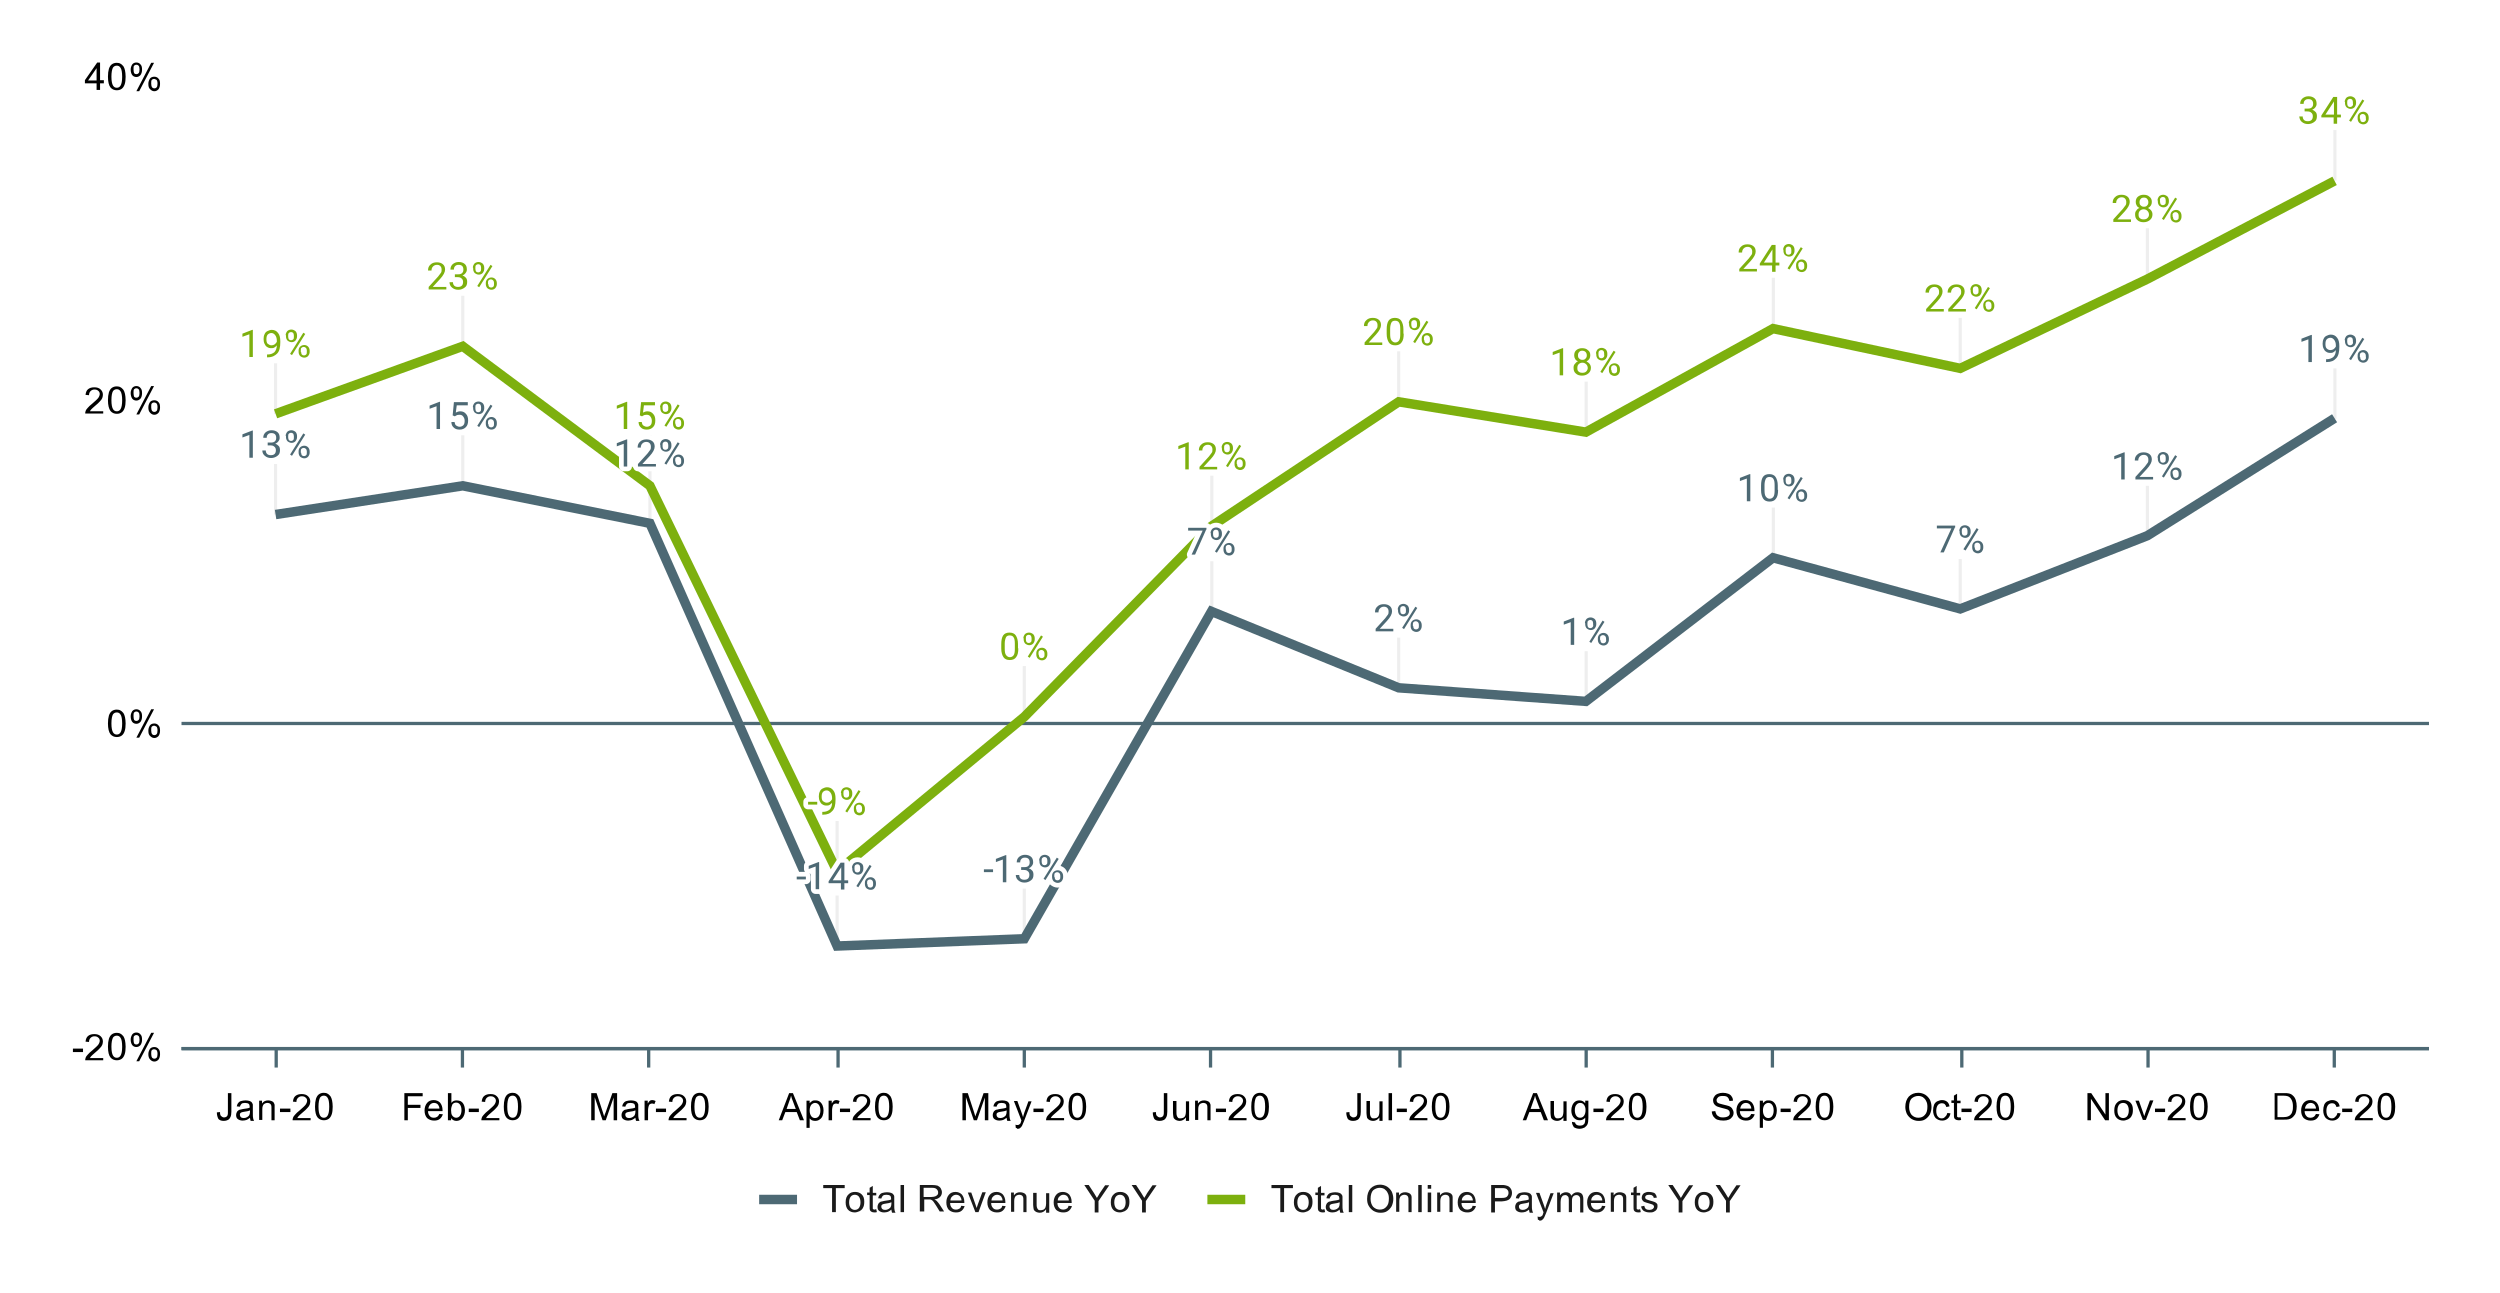 <svg version="1.1" id="Layer_1" xmlns="http://www.w3.org/2000/svg" xmlns:xlink="http://www.w3.org/1999/xlink" x="0" y="0" viewBox="0 0 792 409.7" xml:space="preserve"><style>.st1{fill:none;stroke:#4d6974;stroke-width:1.042}.st1,.st2,.st3{stroke-miterlimit:10}.st2{fill:none;stroke:#fff}.st3{stroke:#eee}.st3,.st4{fill:none}.st31,.st5,.st6{fill:none;stroke:#4d6974;stroke-width:3;stroke-miterlimit:10}.st31,.st6{stroke:#7db00e}.st31{stroke:#fff;stroke-linecap:round;stroke-linejoin:round}.st32{fill:#4d6974}.st33{fill:#7db00e}.st34{fill:#1a1a1a}</style><path d="M0 0h792v409.7H0V0z" fill="#fff"/><path class="st1" d="M57.5 332.2h712M57.5 229.2h712"/><path class="st2" d="M57.5 127.2h712M57.5 24.2h712"/><path class="st3" d="M87.3 147v16M146.6 137.9v16M205.9 149.8v16M265.2 283.7v16M324.5 281.5v16M383.9 177.8v16M443.1 202v16M502.5 206.3v16M561.8 160.8v16M621 177.1v16M680.3 153.9v16M739.7 116.7v16M87.3 115.1v16M146.6 93.7v16M205.9 137.9v16M265.2 260.1v16M324.5 211v16M383.9 150.7v16M443.1 111.3v16M502.5 120.9v16M561.8 88v16M621 100.7v16M680.3 72.3v16M739.7 41.2v16"/><path class="st1" d="M769.5 332.2h-712"/><path class="st4" d="M57.7 24.5h711.6v307.3H57.7z"/><path class="st5" d="M87.3 163l59.3-9.1 59.3 11.9 59.3 133.9 59.3-2.3 59.3-103.7 59.3 24.2 59.3 4.3 59.3-45.5 59.3 16.2 59.3-23.2 59.3-37.2"/><path class="st4" d="M57.7 24.5h711.6v307.3H57.7z"/><path class="st6" d="M87.3 131.1l59.3-21.4 59.3 44.2 59.3 122.2 59.3-49 59.3-60.4 59.3-39.4 59.3 9.6 59.3-32.8 59.3 12.6 59.3-28.3 59.3-31.1"/><defs><path id="SVGID_1_" d="M57.7 24.5h711.6v307.3H57.7z"/></defs><clipPath id="SVGID_2_"><use xlink:href="#SVGID_1_" overflow="visible"/></clipPath><path d="M90.3 163c0 1.7-1.3 3-3 3s-3-1.3-3-3 1.3-3 3-3 3 1.4 3 3z" clip-path="url(#SVGID_2_)" fill-opacity="0"/><defs><path id="SVGID_3_" d="M57.7 24.5h711.6v307.3H57.7z"/></defs><clipPath id="SVGID_4_"><use xlink:href="#SVGID_3_" overflow="visible"/></clipPath><path d="M149.6 153.9c0 1.7-1.3 3-3 3s-3-1.3-3-3 1.3-3 3-3 3 1.3 3 3z" clip-path="url(#SVGID_4_)" fill-opacity="0"/><defs><path id="SVGID_5_" d="M57.7 24.5h711.6v307.3H57.7z"/></defs><clipPath id="SVGID_6_"><use xlink:href="#SVGID_5_" overflow="visible"/></clipPath><path d="M208.9 165.8c0 1.7-1.3 3-3 3s-3-1.3-3-3 1.3-3 3-3 3 1.4 3 3z" clip-path="url(#SVGID_6_)" fill-opacity="0"/><defs><path id="SVGID_7_" d="M57.7 24.5h711.6v307.3H57.7z"/></defs><clipPath id="SVGID_8_"><use xlink:href="#SVGID_7_" overflow="visible"/></clipPath><path d="M268.2 299.7c0 1.7-1.3 3-3 3s-3-1.3-3-3 1.3-3 3-3 3 1.4 3 3z" clip-path="url(#SVGID_8_)" fill-opacity="0"/><defs><path id="SVGID_9_" d="M57.7 24.5h711.6v307.3H57.7z"/></defs><clipPath id="SVGID_10_"><use xlink:href="#SVGID_9_" overflow="visible"/></clipPath><path d="M327.5 297.5c0 1.7-1.3 3-3 3s-3-1.3-3-3 1.3-3 3-3 3 1.3 3 3z" clip-path="url(#SVGID_10_)" fill-opacity="0"/><defs><path id="SVGID_11_" d="M57.7 24.5h711.6v307.3H57.7z"/></defs><clipPath id="SVGID_12_"><use xlink:href="#SVGID_11_" overflow="visible"/></clipPath><path d="M386.9 193.8c0 1.7-1.3 3-3 3s-3-1.3-3-3 1.3-3 3-3 3 1.3 3 3z" clip-path="url(#SVGID_12_)" fill-opacity="0"/><defs><path id="SVGID_13_" d="M57.7 24.5h711.6v307.3H57.7z"/></defs><clipPath id="SVGID_14_"><use xlink:href="#SVGID_13_" overflow="visible"/></clipPath><path d="M446.1 218c0 1.7-1.3 3-3 3s-3-1.3-3-3 1.3-3 3-3 3 1.3 3 3z" clip-path="url(#SVGID_14_)" fill-opacity="0"/><defs><path id="SVGID_15_" d="M57.7 24.5h711.6v307.3H57.7z"/></defs><clipPath id="SVGID_16_"><use xlink:href="#SVGID_15_" overflow="visible"/></clipPath><path d="M505.5 222.3c0 1.7-1.3 3-3 3s-3-1.3-3-3 1.3-3 3-3c1.6 0 3 1.3 3 3z" clip-path="url(#SVGID_16_)" fill-opacity="0"/><defs><path id="SVGID_17_" d="M57.7 24.5h711.6v307.3H57.7z"/></defs><clipPath id="SVGID_18_"><use xlink:href="#SVGID_17_" overflow="visible"/></clipPath><path d="M564.8 176.8c0 1.7-1.3 3-3 3s-3-1.3-3-3 1.3-3 3-3 3 1.4 3 3z" clip-path="url(#SVGID_18_)" fill-opacity="0"/><defs><path id="SVGID_19_" d="M57.7 24.5h711.6v307.3H57.7z"/></defs><clipPath id="SVGID_20_"><use xlink:href="#SVGID_19_" overflow="visible"/></clipPath><path d="M624 193.1c0 1.7-1.3 3-3 3s-3-1.3-3-3 1.3-3 3-3 3 1.3 3 3z" clip-path="url(#SVGID_20_)" fill-opacity="0"/><defs><path id="SVGID_21_" d="M57.7 24.5h711.6v307.3H57.7z"/></defs><clipPath id="SVGID_22_"><use xlink:href="#SVGID_21_" overflow="visible"/></clipPath><path d="M683.3 169.9c0 1.7-1.3 3-3 3s-3-1.3-3-3 1.3-3 3-3 3 1.3 3 3z" clip-path="url(#SVGID_22_)" fill-opacity="0"/><defs><path id="SVGID_23_" d="M57.7 24.5h711.6v307.3H57.7z"/></defs><clipPath id="SVGID_24_"><use xlink:href="#SVGID_23_" overflow="visible"/></clipPath><path d="M742.7 132.7c0 1.7-1.3 3-3 3s-3-1.3-3-3 1.3-3 3-3 3 1.3 3 3z" clip-path="url(#SVGID_24_)" fill-opacity="0"/><defs><path id="SVGID_25_" d="M57.7 24.5h711.6v307.3H57.7z"/></defs><clipPath id="SVGID_26_"><use xlink:href="#SVGID_25_" overflow="visible"/></clipPath><path d="M90.3 131.1c0 1.7-1.3 3-3 3s-3-1.3-3-3 1.3-3 3-3 3 1.4 3 3z" clip-path="url(#SVGID_26_)" fill-opacity="0"/><defs><path id="SVGID_27_" d="M57.7 24.5h711.6v307.3H57.7z"/></defs><clipPath id="SVGID_28_"><use xlink:href="#SVGID_27_" overflow="visible"/></clipPath><path d="M149.6 109.7c0 1.7-1.3 3-3 3s-3-1.3-3-3 1.3-3 3-3 3 1.3 3 3z" clip-path="url(#SVGID_28_)" fill-opacity="0"/><defs><path id="SVGID_29_" d="M57.7 24.5h711.6v307.3H57.7z"/></defs><clipPath id="SVGID_30_"><use xlink:href="#SVGID_29_" overflow="visible"/></clipPath><path d="M208.9 153.9c0 1.7-1.3 3-3 3s-3-1.3-3-3 1.3-3 3-3 3 1.3 3 3z" clip-path="url(#SVGID_30_)" fill-opacity="0"/><defs><path id="SVGID_31_" d="M57.7 24.5h711.6v307.3H57.7z"/></defs><clipPath id="SVGID_32_"><use xlink:href="#SVGID_31_" overflow="visible"/></clipPath><path d="M268.2 276.1c0 1.7-1.3 3-3 3s-3-1.3-3-3 1.3-3 3-3 3 1.3 3 3z" clip-path="url(#SVGID_32_)" fill-opacity="0"/><defs><path id="SVGID_33_" d="M57.7 24.5h711.6v307.3H57.7z"/></defs><clipPath id="SVGID_34_"><use xlink:href="#SVGID_33_" overflow="visible"/></clipPath><path d="M327.5 227c0 1.7-1.3 3-3 3s-3-1.3-3-3 1.3-3 3-3 3 1.4 3 3z" clip-path="url(#SVGID_34_)" fill-opacity="0"/><defs><path id="SVGID_35_" d="M57.7 24.5h711.6v307.3H57.7z"/></defs><clipPath id="SVGID_36_"><use xlink:href="#SVGID_35_" overflow="visible"/></clipPath><path d="M386.9 166.7c0 1.7-1.3 3-3 3s-3-1.3-3-3 1.3-3 3-3 3 1.3 3 3z" clip-path="url(#SVGID_36_)" fill-opacity="0"/><defs><path id="SVGID_37_" d="M57.7 24.5h711.6v307.3H57.7z"/></defs><clipPath id="SVGID_38_"><use xlink:href="#SVGID_37_" overflow="visible"/></clipPath><path d="M446.1 127.3c0 1.7-1.3 3-3 3s-3-1.3-3-3 1.3-3 3-3 3 1.4 3 3z" clip-path="url(#SVGID_38_)" fill-opacity="0"/><defs><path id="SVGID_39_" d="M57.7 24.5h711.6v307.3H57.7z"/></defs><clipPath id="SVGID_40_"><use xlink:href="#SVGID_39_" overflow="visible"/></clipPath><path d="M505.5 136.9c0 1.7-1.3 3-3 3s-3-1.3-3-3 1.3-3 3-3c1.6 0 3 1.3 3 3z" clip-path="url(#SVGID_40_)" fill-opacity="0"/><defs><path id="SVGID_41_" d="M57.7 24.5h711.6v307.3H57.7z"/></defs><clipPath id="SVGID_42_"><use xlink:href="#SVGID_41_" overflow="visible"/></clipPath><path d="M564.8 104c0 1.7-1.3 3-3 3s-3-1.3-3-3 1.3-3 3-3 3 1.4 3 3z" clip-path="url(#SVGID_42_)" fill-opacity="0"/><defs><path id="SVGID_43_" d="M57.7 24.5h711.6v307.3H57.7z"/></defs><clipPath id="SVGID_44_"><use xlink:href="#SVGID_43_" overflow="visible"/></clipPath><path d="M624 116.7c0 1.7-1.3 3-3 3s-3-1.3-3-3 1.3-3 3-3 3 1.3 3 3z" clip-path="url(#SVGID_44_)" fill-opacity="0"/><defs><path id="SVGID_45_" d="M57.7 24.5h711.6v307.3H57.7z"/></defs><clipPath id="SVGID_46_"><use xlink:href="#SVGID_45_" overflow="visible"/></clipPath><path d="M683.3 88.3c0 1.7-1.3 3-3 3s-3-1.3-3-3 1.3-3 3-3 3 1.4 3 3z" clip-path="url(#SVGID_46_)" fill-opacity="0"/><defs><path id="SVGID_47_" d="M57.7 24.5h711.6v307.3H57.7z"/></defs><clipPath id="SVGID_48_"><use xlink:href="#SVGID_47_" overflow="visible"/></clipPath><path d="M742.7 57.2c0 1.7-1.3 3-3 3s-3-1.3-3-3 1.3-3 3-3 3 1.3 3 3z" clip-path="url(#SVGID_48_)" fill-opacity="0"/><path class="st1" d="M87.5 338.2v-6M146.5 338.2v-6M205.5 338.2v-6M265.5 338.2v-6M324.5 338.2v-6M383.5 338.2v-6M443.5 338.2v-6M502.5 338.2v-6M561.5 338.2v-6M621.5 338.2v-6M680.5 338.2v-6M739.5 338.2v-6"/><path class="st31" d="M80.1 145H79v-7.2l-2.2.8v-1l3.1-1.2h.2v8.6zm5-4.8h.8c.5 0 .9-.1 1.2-.4.3-.3.4-.6.4-1.1 0-1-.5-1.5-1.5-1.5-.5 0-.8.1-1.1.4-.3.3-.4.6-.4 1.1h-1.1c0-.7.2-1.2.7-1.7.5-.4 1.1-.7 1.9-.7.8 0 1.4.2 1.9.6.5.4.7 1 .7 1.8 0 .4-.1.7-.4 1.1-.2.3-.6.6-1 .8.5.1.8.4 1.1.7.3.3.4.8.4 1.3 0 .8-.2 1.4-.8 1.8-.5.4-1.2.7-2 .7s-1.4-.2-2-.7c-.5-.4-.8-1-.8-1.7h1.1c0 .4.1.8.4 1.1.3.3.7.4 1.2.4s.9-.1 1.2-.4c.3-.3.4-.7.4-1.2s-.2-.9-.5-1.1c-.3-.3-.7-.4-1.3-.4h-.8v-.9zm5.4-2.1c0-.5.2-.9.5-1.3.3-.3.8-.5 1.3-.5s.9.2 1.3.5c.3.3.5.8.5 1.3v.4c0 .5-.2.9-.5 1.3-.3.3-.7.5-1.2.5s-.9-.2-1.3-.5c-.3-.3-.5-.8-.5-1.3v-.4zm.8.5c0 .3.1.6.2.8.2.2.4.3.7.3.3 0 .5-.1.7-.3.2-.2.2-.5.2-.8v-.4c0-.3-.1-.6-.2-.8-.2-.2-.4-.3-.7-.3-.3 0-.5.1-.7.3-.2.2-.2.5-.2.8v.4zm3.3 4.3c0-.5.2-.9.5-1.2.3-.3.8-.5 1.3-.5s.9.2 1.2.5c.3.3.5.8.5 1.3v.4c0 .5-.2.9-.5 1.3-.3.3-.7.5-1.2.5s-.9-.2-1.3-.5c-.3-.3-.5-.8-.5-1.3v-.5zm.8.5c0 .3.1.6.2.8.2.2.4.3.7.3.3 0 .5-.1.7-.3.2-.2.2-.5.2-.8v-.4c0-.3-.1-.6-.3-.8-.2-.2-.4-.3-.7-.3s-.5.1-.7.3c-.2.2-.2.4-.2.8v.4zm-2.9 1l-.6-.4 4.2-6.7.6.4-4.2 6.7z"/><path class="st32" d="M80.1 145H79v-7.2l-2.2.8v-1l3.1-1.2h.2v8.6zm5-4.8h.8c.5 0 .9-.1 1.2-.4.3-.3.4-.6.4-1.1 0-1-.5-1.5-1.5-1.5-.5 0-.8.1-1.1.4-.3.3-.4.6-.4 1.1h-1.1c0-.7.2-1.2.7-1.7.5-.4 1.1-.7 1.9-.7.8 0 1.4.2 1.9.6.5.4.7 1 .7 1.8 0 .4-.1.7-.4 1.1-.2.3-.6.6-1 .8.5.1.8.4 1.1.7.3.3.4.8.4 1.3 0 .8-.2 1.4-.8 1.8-.5.4-1.2.7-2 .7s-1.4-.2-2-.7c-.5-.4-.8-1-.8-1.7h1.1c0 .4.1.8.4 1.1.3.3.7.4 1.2.4s.9-.1 1.2-.4c.3-.3.4-.7.4-1.2s-.2-.9-.5-1.1c-.3-.3-.7-.4-1.3-.4h-.8v-.9zm5.4-2.1c0-.5.2-.9.5-1.3.3-.3.8-.5 1.3-.5s.9.2 1.3.5c.3.3.5.8.5 1.3v.4c0 .5-.2.9-.5 1.3-.3.3-.7.5-1.2.5s-.9-.2-1.3-.5c-.3-.3-.5-.8-.5-1.3v-.4zm.8.5c0 .3.1.6.2.8.2.2.4.3.7.3.3 0 .5-.1.7-.3.2-.2.2-.5.2-.8v-.4c0-.3-.1-.6-.2-.8-.2-.2-.4-.3-.7-.3-.3 0-.5.1-.7.3-.2.2-.2.5-.2.8v.4zm3.3 4.3c0-.5.2-.9.5-1.2.3-.3.8-.5 1.3-.5s.9.2 1.2.5c.3.3.5.8.5 1.3v.4c0 .5-.2.9-.5 1.3-.3.3-.7.5-1.2.5s-.9-.2-1.3-.5c-.3-.3-.5-.8-.5-1.3v-.5zm.8.5c0 .3.1.6.2.8.2.2.4.3.7.3.3 0 .5-.1.7-.3.2-.2.2-.5.2-.8v-.4c0-.3-.1-.6-.3-.8-.2-.2-.4-.3-.7-.3s-.5.1-.7.3c-.2.2-.2.4-.2.8v.4zm-2.9 1l-.6-.4 4.2-6.7.6.4-4.2 6.7z"/><path class="st31" d="M139.4 135.9h-1.1v-7.2l-2.2.8v-1l3.1-1.2h.2v8.6zm4-4.3l.4-4.2h4.4v1h-3.5l-.3 2.3c.4-.2.9-.4 1.4-.4.8 0 1.4.3 1.8.8.5.5.7 1.2.7 2.1s-.2 1.6-.7 2.1c-.5.5-1.1.8-2 .8-.8 0-1.4-.2-1.8-.6-.5-.4-.8-1-.8-1.8h1c.1.5.2.9.5 1.1s.7.4 1.1.4c.5 0 .9-.2 1.2-.5s.4-.8.4-1.4c0-.6-.2-1-.5-1.4s-.7-.5-1.2-.5-.8.1-1.1.3l-.3.2-.7-.3zm6.4-2.6c0-.5.2-.9.5-1.3.3-.3.8-.5 1.3-.5s.9.2 1.3.5c.3.3.5.8.5 1.3v.4c0 .5-.2.9-.5 1.3-.3.3-.7.5-1.2.5s-.9-.2-1.3-.5c-.3-.3-.5-.8-.5-1.3v-.4zm.8.5c0 .3.1.6.2.8.2.2.4.3.7.3.3 0 .5-.1.7-.3.2-.2.2-.5.2-.8v-.5c0-.3-.1-.6-.2-.8-.2-.2-.4-.3-.7-.3s-.5.1-.7.3c-.2.2-.2.5-.2.8v.5zm3.3 4.3c0-.5.2-.9.5-1.2.3-.3.8-.5 1.3-.5s.9.2 1.2.5c.3.3.5.8.5 1.3v.4c0 .5-.2.9-.5 1.3-.3.3-.7.5-1.2.5s-.9-.2-1.3-.5c-.3-.3-.5-.8-.5-1.3v-.5zm.8.5c0 .3.1.6.2.8.2.2.4.3.7.3.3 0 .5-.1.7-.3.2-.2.2-.5.2-.8v-.4c0-.3-.1-.6-.3-.8-.2-.2-.4-.3-.7-.3s-.5.1-.7.3c-.2.2-.2.4-.2.8v.4zm-2.9 1l-.6-.4 4.2-6.7.6.4-4.2 6.7z"/><path class="st32" d="M139.4 135.9h-1.1v-7.2l-2.2.8v-1l3.1-1.2h.2v8.6zm4-4.3l.4-4.2h4.4v1h-3.5l-.3 2.3c.4-.2.9-.4 1.4-.4.8 0 1.4.3 1.8.8.5.5.7 1.2.7 2.1s-.2 1.6-.7 2.1c-.5.5-1.1.8-2 .8-.8 0-1.4-.2-1.8-.6-.5-.4-.8-1-.8-1.8h1c.1.5.2.9.5 1.1s.7.4 1.1.4c.5 0 .9-.2 1.2-.5s.4-.8.4-1.4c0-.6-.2-1-.5-1.4s-.7-.5-1.2-.5-.8.1-1.1.3l-.3.2-.7-.3zm6.4-2.6c0-.5.2-.9.5-1.3.3-.3.8-.5 1.3-.5s.9.2 1.3.5c.3.3.5.8.5 1.3v.4c0 .5-.2.9-.5 1.3-.3.3-.7.5-1.2.5s-.9-.2-1.3-.5c-.3-.3-.5-.8-.5-1.3v-.4zm.8.5c0 .3.1.6.2.8.2.2.4.3.7.3.3 0 .5-.1.7-.3.2-.2.2-.5.2-.8v-.5c0-.3-.1-.6-.2-.8-.2-.2-.4-.3-.7-.3s-.5.1-.7.3c-.2.2-.2.5-.2.8v.5zm3.3 4.3c0-.5.2-.9.5-1.2.3-.3.8-.5 1.3-.5s.9.2 1.2.5c.3.3.5.8.5 1.3v.4c0 .5-.2.9-.5 1.3-.3.3-.7.5-1.2.5s-.9-.2-1.3-.5c-.3-.3-.5-.8-.5-1.3v-.5zm.8.5c0 .3.1.6.2.8.2.2.4.3.7.3.3 0 .5-.1.7-.3.2-.2.2-.5.2-.8v-.4c0-.3-.1-.6-.3-.8-.2-.2-.4-.3-.7-.3s-.5.1-.7.3c-.2.2-.2.4-.2.8v.4zm-2.9 1l-.6-.4 4.2-6.7.6.4-4.2 6.7z"/><path class="st31" d="M198.7 147.8h-1.1v-7.2l-2.2.8v-1l3.1-1.2h.2v8.6zm9 0h-5.6v-.8l3-3.3c.4-.5.7-.9.9-1.2.2-.3.2-.6.2-1s-.1-.8-.4-1.1c-.3-.3-.6-.4-1.1-.4-.5 0-.9.2-1.2.5-.3.3-.5.7-.5 1.3h-1c0-.8.2-1.4.8-1.9.5-.5 1.2-.7 2-.7s1.4.2 1.9.6c.5.4.7 1 .7 1.7 0 .8-.5 1.8-1.6 3l-2.3 2.5h4.3v.8zm1.4-6.9c0-.5.2-.9.5-1.3.3-.3.8-.5 1.3-.5s.9.2 1.3.5c.3.3.5.8.5 1.3v.4c0 .5-.2.9-.5 1.3-.3.3-.7.5-1.2.5s-.9-.2-1.3-.5c-.3-.3-.5-.8-.5-1.3v-.4zm.8.5c0 .3.1.6.2.8.2.2.4.3.7.3.3 0 .5-.1.7-.3.2-.2.2-.5.2-.8v-.4c0-.3-.1-.6-.2-.8-.2-.2-.4-.3-.7-.3-.3 0-.5.1-.7.3-.2.2-.2.5-.2.8v.4zm3.3 4.3c0-.5.2-.9.5-1.2.3-.3.8-.5 1.3-.5s.9.2 1.2.5c.3.3.5.8.5 1.3v.4c0 .5-.2.9-.5 1.3-.3.3-.7.5-1.2.5s-.9-.2-1.3-.5c-.3-.3-.5-.8-.5-1.3v-.5zm.8.5c0 .3.1.6.2.8.2.2.4.3.7.3.3 0 .5-.1.7-.3.2-.2.2-.5.2-.8v-.4c0-.3-.1-.6-.3-.8-.2-.2-.4-.3-.7-.3s-.5.1-.7.3c-.2.2-.2.4-.2.8v.4zm-2.9 1l-.6-.4 4.2-6.7.6.4-4.2 6.7z"/><path class="st32" d="M198.7 147.8h-1.1v-7.2l-2.2.8v-1l3.1-1.2h.2v8.6zm9 0h-5.6v-.8l3-3.3c.4-.5.7-.9.9-1.2.2-.3.2-.6.2-1s-.1-.8-.4-1.1c-.3-.3-.6-.4-1.1-.4-.5 0-.9.2-1.2.5-.3.3-.5.7-.5 1.3h-1c0-.8.2-1.4.8-1.9.5-.5 1.2-.7 2-.7s1.4.2 1.9.6c.5.4.7 1 .7 1.7 0 .8-.5 1.8-1.6 3l-2.3 2.5h4.3v.8zm1.4-6.9c0-.5.2-.9.5-1.3.3-.3.8-.5 1.3-.5s.9.2 1.3.5c.3.3.5.8.5 1.3v.4c0 .5-.2.9-.5 1.3-.3.3-.7.5-1.2.5s-.9-.2-1.3-.5c-.3-.3-.5-.8-.5-1.3v-.4zm.8.5c0 .3.1.6.2.8.2.2.4.3.7.3.3 0 .5-.1.7-.3.2-.2.2-.5.2-.8v-.4c0-.3-.1-.6-.2-.8-.2-.2-.4-.3-.7-.3-.3 0-.5.1-.7.3-.2.2-.2.5-.2.8v.4zm3.3 4.3c0-.5.2-.9.5-1.2.3-.3.8-.5 1.3-.5s.9.2 1.2.5c.3.3.5.8.5 1.3v.4c0 .5-.2.9-.5 1.3-.3.3-.7.5-1.2.5s-.9-.2-1.3-.5c-.3-.3-.5-.8-.5-1.3v-.5zm.8.5c0 .3.1.6.2.8.2.2.4.3.7.3.3 0 .5-.1.7-.3.2-.2.2-.5.2-.8v-.4c0-.3-.1-.6-.3-.8-.2-.2-.4-.3-.7-.3s-.5.1-.7.3c-.2.2-.2.4-.2.8v.4zm-2.9 1l-.6-.4 4.2-6.7.6.4-4.2 6.7z"/><path class="st31" d="M255.3 278.6h-2.9v-.9h2.9v.9zm4.2 3.1h-1.1v-7.2l-2.2.8v-1l3.1-1.2h.2v8.6zm8-2.8h1.2v.9h-1.2v2h-1.1v-2h-3.9v-.6l3.8-5.9h1.2v5.6zm-3.7 0h2.7v-4.2l-.1.2-2.6 4zm6.1-4c0-.5.2-.9.5-1.3.3-.3.8-.5 1.3-.5s.9.2 1.3.5.5.8.5 1.3v.4c0 .5-.2.9-.5 1.3-.3.3-.7.5-1.2.5s-.9-.2-1.3-.5c-.3-.3-.5-.8-.5-1.3v-.4zm.8.4c0 .3.1.6.2.8.2.2.4.3.7.3.3 0 .5-.1.7-.3.2-.2.2-.5.2-.8v-.4c0-.3-.1-.6-.2-.8-.2-.2-.4-.3-.7-.3s-.5.1-.7.3c-.2.2-.2.5-.2.8v.4zm3.3 4.3c0-.5.2-.9.5-1.2.3-.3.8-.5 1.3-.5s.9.2 1.2.5c.3.3.5.8.5 1.3v.4c0 .5-.2.9-.5 1.3s-.7.5-1.2.5-.9-.2-1.3-.5c-.3-.3-.5-.8-.5-1.3v-.5zm.8.5c0 .3.1.6.2.8.2.2.4.3.7.3.3 0 .5-.1.7-.3.2-.2.2-.5.2-.8v-.4c0-.3-.1-.6-.3-.8-.2-.2-.4-.3-.7-.3s-.5.1-.7.3c-.2.2-.2.4-.2.8v.4zm-2.9 1l-.6-.4 4.2-6.7.6.4-4.2 6.7z"/><path class="st32" d="M255.3 278.6h-2.9v-.9h2.9v.9zm4.2 3.1h-1.1v-7.2l-2.2.8v-1l3.1-1.2h.2v8.6zm8-2.8h1.2v.9h-1.2v2h-1.1v-2h-3.9v-.6l3.8-5.9h1.2v5.6zm-3.7 0h2.7v-4.2l-.1.2-2.6 4zm6.1-4c0-.5.2-.9.5-1.3.3-.3.8-.5 1.3-.5s.9.2 1.3.5.5.8.5 1.3v.4c0 .5-.2.9-.5 1.3-.3.3-.7.5-1.2.5s-.9-.2-1.3-.5c-.3-.3-.5-.8-.5-1.3v-.4zm.8.4c0 .3.1.6.2.8.2.2.4.3.7.3.3 0 .5-.1.7-.3.2-.2.2-.5.2-.8v-.4c0-.3-.1-.6-.2-.8-.2-.2-.4-.3-.7-.3s-.5.1-.7.3c-.2.2-.2.5-.2.8v.4zm3.3 4.3c0-.5.2-.9.5-1.2.3-.3.8-.5 1.3-.5s.9.2 1.2.5c.3.3.5.8.5 1.3v.4c0 .5-.2.9-.5 1.3s-.7.5-1.2.5-.9-.2-1.3-.5c-.3-.3-.5-.8-.5-1.3v-.5zm.8.5c0 .3.1.6.2.8.2.2.4.3.7.3.3 0 .5-.1.7-.3.2-.2.2-.5.2-.8v-.4c0-.3-.1-.6-.3-.8-.2-.2-.4-.3-.7-.3s-.5.1-.7.3c-.2.2-.2.4-.2.8v.4zm-2.9 1l-.6-.4 4.2-6.7.6.4-4.2 6.7z"/><path class="st31" d="M314.6 276.3h-2.9v-.9h2.9v.9zm4.2 3.2h-1.1v-7.2l-2.2.8v-1l3.1-1.2h.2v8.6zm5-4.8h.8c.5 0 .9-.1 1.2-.4.3-.3.4-.6.4-1.1 0-1-.5-1.5-1.5-1.5-.5 0-.8.1-1.1.4-.3.3-.4.6-.4 1.1h-1.1c0-.7.2-1.2.7-1.7.5-.4 1.1-.7 1.9-.7.8 0 1.4.2 1.9.6.5.4.7 1 .7 1.8 0 .4-.1.7-.4 1.1s-.6.6-1 .8c.5.1.8.4 1.1.7.3.3.4.8.4 1.3 0 .8-.2 1.4-.8 1.8-.5.4-1.2.7-2 .7s-1.4-.2-2-.7c-.5-.4-.8-1-.8-1.7h1.1c0 .4.1.8.4 1.1.3.3.7.4 1.2.4s.9-.1 1.2-.4c.3-.3.4-.7.4-1.2s-.2-.9-.5-1.1c-.3-.3-.7-.4-1.3-.4h-.8v-.9zm5.4-2.1c0-.5.2-.9.5-1.3.3-.3.8-.5 1.3-.5s.9.2 1.3.5c.3.3.5.8.5 1.3v.4c0 .5-.2.9-.5 1.3-.3.3-.7.5-1.2.5s-.9-.2-1.3-.5c-.3-.3-.5-.8-.5-1.3v-.4zm.8.4c0 .3.1.6.2.8.2.2.4.3.7.3.3 0 .5-.1.7-.3.2-.2.2-.5.2-.8v-.4c0-.3-.1-.6-.2-.8-.2-.2-.4-.3-.7-.3s-.5.1-.7.3c-.2.2-.2.5-.2.8v.4zm3.3 4.4c0-.5.2-.9.5-1.2.3-.3.8-.5 1.3-.5s.9.2 1.2.5c.3.3.5.8.5 1.3v.4c0 .5-.2.9-.5 1.3-.3.3-.7.5-1.2.5s-.9-.2-1.3-.5c-.3-.3-.5-.8-.5-1.3v-.5zm.8.4c0 .3.1.6.2.8.2.2.4.3.7.3.3 0 .5-.1.7-.3.2-.2.2-.5.2-.8v-.4c0-.3-.1-.6-.3-.8-.2-.2-.4-.3-.7-.3s-.5.1-.7.3c-.2.2-.2.4-.2.8v.4zm-2.9 1l-.6-.4 4.2-6.7.6.4-4.2 6.7z"/><path class="st32" d="M314.6 276.3h-2.9v-.9h2.9v.9zm4.2 3.2h-1.1v-7.2l-2.2.8v-1l3.1-1.2h.2v8.6zm5-4.8h.8c.5 0 .9-.1 1.2-.4.3-.3.4-.6.4-1.1 0-1-.5-1.5-1.5-1.5-.5 0-.8.1-1.1.4-.3.3-.4.6-.4 1.1h-1.1c0-.7.2-1.2.7-1.7.5-.4 1.1-.7 1.9-.7.8 0 1.4.2 1.9.6.5.4.7 1 .7 1.8 0 .4-.1.7-.4 1.1s-.6.6-1 .8c.5.1.8.4 1.1.7.3.3.4.8.4 1.3 0 .8-.2 1.4-.8 1.8-.5.4-1.2.7-2 .7s-1.4-.2-2-.7c-.5-.4-.8-1-.8-1.7h1.1c0 .4.1.8.4 1.1.3.3.7.4 1.2.4s.9-.1 1.2-.4c.3-.3.4-.7.4-1.2s-.2-.9-.5-1.1c-.3-.3-.7-.4-1.3-.4h-.8v-.9zm5.4-2.1c0-.5.2-.9.5-1.3.3-.3.8-.5 1.3-.5s.9.2 1.3.5c.3.3.5.8.5 1.3v.4c0 .5-.2.9-.5 1.3-.3.3-.7.5-1.2.5s-.9-.2-1.3-.5c-.3-.3-.5-.8-.5-1.3v-.4zm.8.4c0 .3.1.6.2.8.2.2.4.3.7.3.3 0 .5-.1.7-.3.2-.2.2-.5.2-.8v-.4c0-.3-.1-.6-.2-.8-.2-.2-.4-.3-.7-.3s-.5.1-.7.3c-.2.2-.2.5-.2.8v.4zm3.3 4.4c0-.5.2-.9.5-1.2.3-.3.8-.5 1.3-.5s.9.2 1.2.5c.3.3.5.8.5 1.3v.4c0 .5-.2.9-.5 1.3-.3.3-.7.5-1.2.5s-.9-.2-1.3-.5c-.3-.3-.5-.8-.5-1.3v-.5zm.8.4c0 .3.1.6.2.8.2.2.4.3.7.3.3 0 .5-.1.7-.3.2-.2.2-.5.2-.8v-.4c0-.3-.1-.6-.3-.8-.2-.2-.4-.3-.7-.3s-.5.1-.7.3c-.2.2-.2.4-.2.8v.4zm-2.9 1l-.6-.4 4.2-6.7.6.4-4.2 6.7z"/><path class="st31" d="M382.1 167.8l-3.5 7.9h-1.1l3.5-7.6h-4.6v-.9h5.8v.6zm1.4 1.1c0-.5.2-.9.5-1.3.3-.3.8-.5 1.3-.5s.9.2 1.3.5c.3.3.5.8.5 1.3v.4c0 .5-.2.9-.5 1.3-.3.3-.7.5-1.2.5s-.9-.2-1.3-.5c-.3-.3-.5-.8-.5-1.3v-.4zm.8.4c0 .3.1.6.2.8.2.2.4.3.7.3.3 0 .5-.1.7-.3.2-.2.2-.5.2-.8v-.4c0-.3-.1-.6-.2-.8-.2-.2-.4-.3-.7-.3-.3 0-.5.1-.7.3-.2.2-.2.5-.2.8v.4zm3.3 4.4c0-.5.2-.9.5-1.2.3-.3.8-.5 1.3-.5s.9.2 1.2.5c.3.3.5.8.5 1.3v.4c0 .5-.2.9-.5 1.3-.3.3-.7.5-1.2.5s-.9-.2-1.3-.5c-.3-.3-.5-.8-.5-1.3v-.5zm.8.4c0 .3.1.6.2.8.2.2.4.3.7.3.3 0 .5-.1.7-.3.2-.2.2-.5.2-.8v-.4c0-.3-.1-.6-.3-.8-.2-.2-.4-.3-.7-.3s-.5.1-.7.3c-.2.2-.2.4-.2.8v.4zm-2.9 1l-.6-.4 4.2-6.7.6.4-4.2 6.7z"/><path class="st32" d="M382.1 167.8l-3.5 7.9h-1.1l3.5-7.6h-4.6v-.9h5.8v.6zm1.4 1.1c0-.5.2-.9.5-1.3.3-.3.8-.5 1.3-.5s.9.2 1.3.5c.3.3.5.8.5 1.3v.4c0 .5-.2.9-.5 1.3-.3.3-.7.5-1.2.5s-.9-.2-1.3-.5c-.3-.3-.5-.8-.5-1.3v-.4zm.8.4c0 .3.1.6.2.8.2.2.4.3.7.3.3 0 .5-.1.7-.3.2-.2.2-.5.2-.8v-.4c0-.3-.1-.6-.2-.8-.2-.2-.4-.3-.7-.3-.3 0-.5.1-.7.3-.2.2-.2.5-.2.8v.4zm3.3 4.4c0-.5.2-.9.5-1.2.3-.3.8-.5 1.3-.5s.9.2 1.2.5c.3.3.5.8.5 1.3v.4c0 .5-.2.9-.5 1.3-.3.3-.7.5-1.2.5s-.9-.2-1.3-.5c-.3-.3-.5-.8-.5-1.3v-.5zm.8.4c0 .3.1.6.2.8.2.2.4.3.7.3.3 0 .5-.1.7-.3.2-.2.2-.5.2-.8v-.4c0-.3-.1-.6-.3-.8-.2-.2-.4-.3-.7-.3s-.5.1-.7.3c-.2.2-.2.4-.2.8v.4zm-2.9 1l-.6-.4 4.2-6.7.6.4-4.2 6.7z"/><path class="st31" d="M441.4 200h-5.6v-.8l3-3.3c.4-.5.7-.9.9-1.2.2-.3.2-.6.2-1s-.1-.8-.4-1.1c-.3-.3-.6-.4-1.1-.4-.5 0-.9.2-1.2.5-.3.3-.5.7-.5 1.3h-1.1c0-.8.2-1.4.8-1.9.5-.5 1.2-.7 2-.7s1.4.2 1.9.6c.5.4.7 1 .7 1.7 0 .8-.5 1.8-1.6 3l-2.3 2.5h4.3v.8zm1.4-6.9c0-.5.2-.9.5-1.3.3-.3.8-.5 1.3-.5s.9.2 1.3.5c.3.3.5.8.5 1.3v.4c0 .5-.2.9-.5 1.3-.3.3-.7.5-1.2.5s-.9-.2-1.3-.5c-.3-.3-.5-.8-.5-1.3v-.4zm.8.4c0 .3.1.6.2.8.2.2.4.3.7.3.3 0 .5-.1.7-.3.2-.2.2-.5.2-.8v-.4c0-.3-.1-.6-.2-.8-.2-.2-.4-.3-.7-.3-.3 0-.5.1-.7.3-.2.2-.2.5-.2.8v.4zm3.3 4.4c0-.5.2-.9.5-1.2.3-.3.8-.5 1.3-.5s.9.2 1.2.5c.3.3.5.8.5 1.3v.4c0 .5-.2.9-.5 1.3-.3.3-.7.5-1.2.5s-.9-.2-1.3-.5c-.3-.3-.5-.8-.5-1.3v-.5zm.8.4c0 .3.1.6.2.8.2.2.4.3.7.3.3 0 .5-.1.7-.3.2-.2.2-.5.2-.8v-.4c0-.3-.1-.6-.3-.8-.2-.2-.4-.3-.7-.3s-.5.1-.7.3c-.2.2-.2.4-.2.8v.4zm-2.9 1l-.6-.4 4.2-6.7.6.4-4.2 6.7z"/><path class="st32" d="M441.4 200h-5.6v-.8l3-3.3c.4-.5.7-.9.9-1.2.2-.3.2-.6.2-1s-.1-.8-.4-1.1c-.3-.3-.6-.4-1.1-.4-.5 0-.9.2-1.2.5-.3.3-.5.7-.5 1.3h-1.1c0-.8.2-1.4.8-1.9.5-.5 1.2-.7 2-.7s1.4.2 1.9.6c.5.4.7 1 .7 1.7 0 .8-.5 1.8-1.6 3l-2.3 2.5h4.3v.8zm1.4-6.9c0-.5.2-.9.5-1.3.3-.3.8-.5 1.3-.5s.9.2 1.3.5c.3.3.5.8.5 1.3v.4c0 .5-.2.9-.5 1.3-.3.3-.7.5-1.2.5s-.9-.2-1.3-.5c-.3-.3-.5-.8-.5-1.3v-.4zm.8.4c0 .3.1.6.2.8.2.2.4.3.7.3.3 0 .5-.1.7-.3.2-.2.2-.5.2-.8v-.4c0-.3-.1-.6-.2-.8-.2-.2-.4-.3-.7-.3-.3 0-.5.1-.7.3-.2.2-.2.5-.2.8v.4zm3.3 4.4c0-.5.2-.9.5-1.2.3-.3.8-.5 1.3-.5s.9.2 1.2.5c.3.3.5.8.5 1.3v.4c0 .5-.2.9-.5 1.3-.3.3-.7.5-1.2.5s-.9-.2-1.3-.5c-.3-.3-.5-.8-.5-1.3v-.5zm.8.4c0 .3.1.6.2.8.2.2.4.3.7.3.3 0 .5-.1.7-.3.2-.2.2-.5.2-.8v-.4c0-.3-.1-.6-.3-.8-.2-.2-.4-.3-.7-.3s-.5.1-.7.3c-.2.2-.2.4-.2.8v.4zm-2.9 1l-.6-.4 4.2-6.7.6.4-4.2 6.7z"/><path class="st31" d="M498.7 204.3h-1.1v-7.2l-2.2.8v-1l3.1-1.2h.2v8.6zm3.4-6.9c0-.5.2-.9.5-1.3.3-.3.8-.5 1.3-.5s.9.2 1.3.5c.3.3.5.8.5 1.3v.4c0 .5-.2.9-.5 1.3-.3.3-.7.5-1.2.5s-.9-.2-1.3-.5c-.3-.3-.5-.8-.5-1.3v-.4zm.8.5c0 .3.1.6.2.8.2.2.4.3.7.3.3 0 .5-.1.7-.3.2-.2.3-.5.2-.8v-.4c0-.3-.1-.6-.2-.8-.2-.2-.4-.3-.7-.3-.3 0-.5.1-.7.3-.2.2-.2.5-.2.8v.4zm3.3 4.3c0-.5.2-.9.5-1.2.3-.3.8-.5 1.3-.5s.9.2 1.2.5c.3.3.5.8.5 1.3v.4c0 .5-.2.9-.5 1.3-.3.3-.7.5-1.2.5s-.9-.2-1.3-.5c-.3-.3-.5-.8-.5-1.3v-.5zm.8.5c0 .3.1.6.2.8.2.2.4.3.7.3.3 0 .5-.1.7-.3.2-.2.3-.5.2-.8v-.4c0-.3-.1-.6-.3-.8-.2-.2-.4-.3-.7-.3-.3 0-.5.1-.7.3-.2.2-.2.4-.2.8v.4zm-2.9 1l-.6-.4 4.2-6.7.6.4-4.2 6.7z"/><path class="st32" d="M498.7 204.3h-1.1v-7.2l-2.2.8v-1l3.1-1.2h.2v8.6zm3.4-6.9c0-.5.2-.9.5-1.3.3-.3.8-.5 1.3-.5s.9.2 1.3.5c.3.3.5.8.5 1.3v.4c0 .5-.2.9-.5 1.3-.3.3-.7.5-1.2.5s-.9-.2-1.3-.5c-.3-.3-.5-.8-.5-1.3v-.4zm.8.5c0 .3.1.6.2.8.2.2.4.3.7.3.3 0 .5-.1.7-.3.2-.2.3-.5.2-.8v-.4c0-.3-.1-.6-.2-.8-.2-.2-.4-.3-.7-.3-.3 0-.5.1-.7.3-.2.2-.2.5-.2.8v.4zm3.3 4.3c0-.5.2-.9.5-1.2.3-.3.8-.5 1.3-.5s.9.2 1.2.5c.3.3.5.8.5 1.3v.4c0 .5-.2.9-.5 1.3-.3.3-.7.5-1.2.5s-.9-.2-1.3-.5c-.3-.3-.5-.8-.5-1.3v-.5zm.8.5c0 .3.1.6.2.8.2.2.4.3.7.3.3 0 .5-.1.7-.3.2-.2.3-.5.2-.8v-.4c0-.3-.1-.6-.3-.8-.2-.2-.4-.3-.7-.3-.3 0-.5.1-.7.3-.2.2-.2.4-.2.8v.4zm-2.9 1l-.6-.4 4.2-6.7.6.4-4.2 6.7z"/><path class="st31" d="M554.5 158.8h-1.1v-7.2l-2.2.8v-1l3.1-1.2h.2v8.6zm8.8-3.6c0 1.3-.2 2.2-.7 2.8-.4.6-1.1.9-2 .9-.9 0-1.6-.3-2-.9-.4-.6-.7-1.5-.7-2.7v-1.4c0-1.3.2-2.2.6-2.8.4-.6 1.1-.9 2-.9.9 0 1.6.3 2 .9.4.6.7 1.5.7 2.7v1.4zm-1.1-1.5c0-.9-.1-1.6-.4-2-.2-.4-.7-.6-1.2-.6-.6 0-1 .2-1.2.6-.2.4-.4 1.1-.4 1.9v1.7c0 .9.1 1.6.4 2 .3.4.7.7 1.2.7s.9-.2 1.2-.6c.3-.4.4-1.1.4-2v-1.7zm2.7-1.8c0-.5.2-.9.5-1.3.3-.3.8-.5 1.3-.5s.9.2 1.3.5c.3.3.5.8.5 1.3v.4c0 .5-.2.9-.5 1.3-.3.3-.7.5-1.2.5s-.9-.2-1.3-.5c-.3-.3-.5-.8-.5-1.3v-.4zm.8.5c0 .3.1.6.2.8.2.2.4.3.7.3.3 0 .5-.1.7-.3.2-.2.2-.5.2-.8v-.4c0-.3-.1-.6-.2-.8-.2-.2-.4-.3-.7-.3s-.5.1-.7.3c-.2.2-.2.5-.2.8v.4zm3.3 4.3c0-.5.2-.9.5-1.2.3-.3.8-.5 1.3-.5s.9.2 1.2.5c.3.3.5.8.5 1.3v.4c0 .5-.2.9-.5 1.3-.3.3-.7.5-1.2.5s-.9-.2-1.3-.5c-.3-.3-.5-.8-.5-1.3v-.5zm.8.5c0 .3.1.6.2.8.2.2.4.3.7.3.3 0 .5-.1.7-.3.2-.2.2-.5.2-.8v-.4c0-.3-.1-.6-.3-.8-.2-.2-.4-.3-.7-.3s-.5.1-.7.3c-.2.2-.2.4-.2.8v.4zm-2.9 1l-.6-.4 4.2-6.7.6.4-4.2 6.7z"/><path class="st32" d="M554.5 158.8h-1.1v-7.2l-2.2.8v-1l3.1-1.2h.2v8.6zm8.8-3.6c0 1.3-.2 2.2-.7 2.8-.4.6-1.1.9-2 .9-.9 0-1.6-.3-2-.9-.4-.6-.7-1.5-.7-2.7v-1.4c0-1.3.2-2.2.6-2.8.4-.6 1.1-.9 2-.9.9 0 1.6.3 2 .9.4.6.7 1.5.7 2.7v1.4zm-1.1-1.5c0-.9-.1-1.6-.4-2-.2-.4-.7-.6-1.2-.6-.6 0-1 .2-1.2.6-.2.4-.4 1.1-.4 1.9v1.7c0 .9.1 1.6.4 2 .3.4.7.7 1.2.7s.9-.2 1.2-.6c.3-.4.4-1.1.4-2v-1.7zm2.7-1.8c0-.5.2-.9.5-1.3.3-.3.8-.5 1.3-.5s.9.2 1.3.5c.3.3.5.8.5 1.3v.4c0 .5-.2.9-.5 1.3-.3.3-.7.5-1.2.5s-.9-.2-1.3-.5c-.3-.3-.5-.8-.5-1.3v-.4zm.8.5c0 .3.1.6.2.8.2.2.4.3.7.3.3 0 .5-.1.7-.3.2-.2.2-.5.2-.8v-.4c0-.3-.1-.6-.2-.8-.2-.2-.4-.3-.7-.3s-.5.1-.7.3c-.2.2-.2.5-.2.8v.4zm3.3 4.3c0-.5.2-.9.5-1.2.3-.3.8-.5 1.3-.5s.9.2 1.2.5c.3.3.5.8.5 1.3v.4c0 .5-.2.9-.5 1.3-.3.3-.7.5-1.2.5s-.9-.2-1.3-.5c-.3-.3-.5-.8-.5-1.3v-.5zm.8.5c0 .3.1.6.2.8.2.2.4.3.7.3.3 0 .5-.1.7-.3.2-.2.2-.5.2-.8v-.4c0-.3-.1-.6-.3-.8-.2-.2-.4-.3-.7-.3s-.5.1-.7.3c-.2.2-.2.4-.2.8v.4zm-2.9 1l-.6-.4 4.2-6.7.6.4-4.2 6.7z"/><path class="st31" d="M619.3 167.1l-3.5 7.9h-1.1l3.5-7.6h-4.6v-.9h5.8v.6zm1.4 1.1c0-.5.2-.9.5-1.3.3-.3.8-.5 1.3-.5s.9.2 1.3.5c.3.3.5.8.5 1.3v.4c0 .5-.2.9-.5 1.3-.3.3-.7.5-1.2.5s-.9-.2-1.3-.5c-.3-.3-.5-.8-.5-1.3v-.4zm.8.4c0 .3.1.6.2.8.2.2.4.3.7.3.3 0 .5-.1.7-.3.2-.2.2-.5.2-.8v-.4c0-.3-.1-.6-.2-.8-.2-.2-.4-.3-.7-.3-.3 0-.5.1-.7.3-.2.2-.2.5-.2.8v.4zm3.3 4.4c0-.5.2-.9.5-1.2.3-.3.8-.5 1.3-.5s.9.2 1.2.5c.3.3.5.8.5 1.3v.4c0 .5-.2.9-.5 1.3-.3.3-.7.5-1.2.5s-.9-.2-1.3-.5c-.3-.3-.5-.8-.5-1.3v-.5zm.8.4c0 .3.1.6.2.8.2.2.4.3.7.3.3 0 .5-.1.7-.3.2-.2.2-.5.2-.8v-.4c0-.3-.1-.6-.3-.8-.2-.2-.4-.3-.7-.3s-.5.1-.7.3c-.2.2-.2.4-.2.8v.4zm-2.9 1l-.7-.4 4.2-6.7.6.4-4.1 6.7z"/><path class="st32" d="M619.3 167.1l-3.5 7.9h-1.1l3.5-7.6h-4.6v-.9h5.8v.6zm1.4 1.1c0-.5.2-.9.5-1.3.3-.3.8-.5 1.3-.5s.9.2 1.3.5c.3.3.5.8.5 1.3v.4c0 .5-.2.9-.5 1.3-.3.3-.7.5-1.2.5s-.9-.2-1.3-.5c-.3-.3-.5-.8-.5-1.3v-.4zm.8.4c0 .3.1.6.2.8.2.2.4.3.7.3.3 0 .5-.1.7-.3.2-.2.2-.5.2-.8v-.4c0-.3-.1-.6-.2-.8-.2-.2-.4-.3-.7-.3-.3 0-.5.1-.7.3-.2.2-.2.5-.2.8v.4zm3.3 4.4c0-.5.2-.9.5-1.2.3-.3.8-.5 1.3-.5s.9.2 1.2.5c.3.3.5.8.5 1.3v.4c0 .5-.2.9-.5 1.3-.3.3-.7.5-1.2.5s-.9-.2-1.3-.5c-.3-.3-.5-.8-.5-1.3v-.5zm.8.4c0 .3.1.6.2.8.2.2.4.3.7.3.3 0 .5-.1.7-.3.2-.2.2-.5.2-.8v-.4c0-.3-.1-.6-.3-.8-.2-.2-.4-.3-.7-.3s-.5.1-.7.3c-.2.2-.2.4-.2.8v.4zm-2.9 1l-.7-.4 4.2-6.7.6.4-4.1 6.7z"/><path class="st31" d="M673.1 151.9H672v-7.2l-2.2.8v-1l3.1-1.2h.2v8.6zm9 0h-5.6v-.8l3-3.3c.4-.5.7-.9.9-1.2.2-.3.2-.6.2-1s-.1-.8-.4-1.1c-.3-.3-.6-.4-1.1-.4-.5 0-.9.2-1.2.5-.3.3-.5.7-.5 1.3h-1.1c0-.8.2-1.4.8-1.9.5-.5 1.2-.7 2-.7s1.4.2 1.9.6.7 1 .7 1.7c0 .8-.5 1.8-1.6 3l-2.3 2.5h4.3v.8zm1.4-6.9c0-.5.2-.9.5-1.3.3-.3.8-.5 1.3-.5s.9.2 1.3.5c.3.3.5.8.5 1.3v.4c0 .5-.2.9-.5 1.3-.3.3-.7.5-1.2.5s-.9-.2-1.3-.5c-.3-.3-.5-.8-.5-1.3v-.4zm.8.5c0 .3.1.6.2.8.2.2.4.3.7.3.3 0 .5-.1.7-.3.2-.2.2-.5.2-.8v-.5c0-.3-.1-.6-.2-.8-.2-.2-.4-.3-.7-.3-.3 0-.5.1-.7.3-.2.2-.3.5-.2.8v.5zm3.3 4.3c0-.5.2-.9.5-1.2.3-.3.8-.5 1.3-.5s.9.2 1.2.5c.3.3.5.8.5 1.3v.4c0 .5-.2.9-.5 1.3-.3.3-.7.5-1.2.5s-.9-.2-1.3-.5c-.3-.3-.5-.8-.5-1.3v-.5zm.8.5c0 .3.1.6.2.8.2.2.4.3.7.3.3 0 .5-.1.7-.3.2-.2.2-.5.2-.8v-.4c0-.3-.1-.6-.3-.8-.2-.2-.4-.3-.7-.3-.3 0-.5.1-.7.3-.2.2-.3.4-.2.8v.4zm-2.9 1l-.6-.4 4.2-6.7.6.4-4.2 6.7z"/><path class="st32" d="M673.1 151.9H672v-7.2l-2.2.8v-1l3.1-1.2h.2v8.6zm9 0h-5.6v-.8l3-3.3c.4-.5.7-.9.9-1.2.2-.3.2-.6.2-1s-.1-.8-.4-1.1c-.3-.3-.6-.4-1.1-.4-.5 0-.9.2-1.2.5-.3.3-.5.7-.5 1.3h-1.1c0-.8.2-1.4.8-1.9.5-.5 1.2-.7 2-.7s1.4.2 1.9.6.7 1 .7 1.7c0 .8-.5 1.8-1.6 3l-2.3 2.5h4.3v.8zm1.4-6.9c0-.5.2-.9.5-1.3.3-.3.8-.5 1.3-.5s.9.2 1.3.5c.3.3.5.8.5 1.3v.4c0 .5-.2.9-.5 1.3-.3.3-.7.5-1.2.5s-.9-.2-1.3-.5c-.3-.3-.5-.8-.5-1.3v-.4zm.8.5c0 .3.1.6.2.8.2.2.4.3.7.3.3 0 .5-.1.7-.3.2-.2.2-.5.2-.8v-.5c0-.3-.1-.6-.2-.8-.2-.2-.4-.3-.7-.3-.3 0-.5.1-.7.3-.2.2-.3.5-.2.8v.5zm3.3 4.3c0-.5.2-.9.5-1.2.3-.3.8-.5 1.3-.5s.9.2 1.2.5c.3.3.5.8.5 1.3v.4c0 .5-.2.9-.5 1.3-.3.3-.7.5-1.2.5s-.9-.2-1.3-.5c-.3-.3-.5-.8-.5-1.3v-.5zm.8.5c0 .3.1.6.2.8.2.2.4.3.7.3.3 0 .5-.1.7-.3.2-.2.2-.5.2-.8v-.4c0-.3-.1-.6-.3-.8-.2-.2-.4-.3-.7-.3-.3 0-.5.1-.7.3-.2.2-.3.4-.2.8v.4zm-2.9 1l-.6-.4 4.2-6.7.6.4-4.2 6.7z"/><path class="st31" d="M732.4 114.7h-1.1v-7.2l-2.2.8v-1l3.1-1.2h.2v8.6zm7.6-3.8c-.2.3-.5.5-.8.7-.3.2-.7.2-1 .2-.5 0-.9-.1-1.3-.4-.4-.2-.6-.6-.8-1-.2-.4-.3-.9-.3-1.5s.1-1.1.3-1.5c.2-.5.5-.8.9-1 .4-.2.9-.4 1.4-.4.8 0 1.5.3 2 1 .5.6.7 1.5.7 2.6v.3c0 1.7-.3 2.9-1 3.6-.7.8-1.6 1.2-3 1.2h-.2v-.9h.2c.9 0 1.6-.3 2.1-.7.5-.5.8-1.2.8-2.2zm-1.7 0c.4 0 .7-.1 1-.3.3-.2.5-.5.7-.8v-.4c0-.7-.2-1.3-.5-1.7-.3-.4-.7-.7-1.2-.7s-.9.2-1.2.5c-.3.4-.4.8-.4 1.5 0 .6.1 1.1.4 1.4.4.4.8.5 1.2.5zm4.5-3.1c0-.5.2-.9.5-1.3.3-.3.8-.5 1.3-.5s.9.2 1.3.5c.3.3.5.8.5 1.3v.4c0 .5-.2.9-.5 1.3-.3.3-.7.5-1.2.5s-.9-.2-1.3-.5c-.3-.3-.5-.8-.5-1.3v-.4zm.8.5c0 .3.1.6.2.8.2.2.4.3.7.3.3 0 .5-.1.7-.3.2-.2.3-.5.2-.8v-.4c0-.3-.1-.6-.2-.8-.2-.2-.4-.3-.7-.3-.3 0-.5.1-.7.3-.2.2-.2.5-.2.8v.4zm3.3 4.3c0-.5.2-.9.5-1.2.3-.3.8-.5 1.3-.5s.9.2 1.2.5c.3.3.5.8.5 1.3v.4c0 .5-.2.9-.5 1.3-.3.3-.7.5-1.2.5s-.9-.2-1.3-.5c-.3-.3-.5-.8-.5-1.3v-.5zm.8.5c0 .3.1.6.2.8.2.2.4.3.7.3.3 0 .5-.1.7-.3.2-.2.3-.5.2-.8v-.4c0-.3-.1-.6-.3-.8-.2-.2-.4-.3-.7-.3-.3 0-.5.1-.7.3-.2.2-.2.4-.2.8v.4zm-2.9 1l-.6-.4 4.2-6.7.6.4-4.2 6.7z"/><path class="st32" d="M732.4 114.7h-1.1v-7.2l-2.2.8v-1l3.1-1.2h.2v8.6zm7.6-3.8c-.2.3-.5.5-.8.7-.3.2-.7.2-1 .2-.5 0-.9-.1-1.3-.4-.4-.2-.6-.6-.8-1-.2-.4-.3-.9-.3-1.5s.1-1.1.3-1.5c.2-.5.5-.8.9-1 .4-.2.9-.4 1.4-.4.8 0 1.5.3 2 1 .5.6.7 1.5.7 2.6v.3c0 1.7-.3 2.9-1 3.6-.7.8-1.6 1.2-3 1.2h-.2v-.9h.2c.9 0 1.6-.3 2.1-.7.5-.5.8-1.2.8-2.2zm-1.7 0c.4 0 .7-.1 1-.3.3-.2.5-.5.7-.8v-.4c0-.7-.2-1.3-.5-1.7-.3-.4-.7-.7-1.2-.7s-.9.2-1.2.5c-.3.4-.4.8-.4 1.5 0 .6.1 1.1.4 1.4.4.4.8.5 1.2.5zm4.5-3.1c0-.5.2-.9.5-1.3.3-.3.8-.5 1.3-.5s.9.2 1.3.5c.3.3.5.8.5 1.3v.4c0 .5-.2.9-.5 1.3-.3.3-.7.5-1.2.5s-.9-.2-1.3-.5c-.3-.3-.5-.8-.5-1.3v-.4zm.8.5c0 .3.1.6.2.8.2.2.4.3.7.3.3 0 .5-.1.7-.3.2-.2.3-.5.2-.8v-.4c0-.3-.1-.6-.2-.8-.2-.2-.4-.3-.7-.3-.3 0-.5.1-.7.3-.2.2-.2.5-.2.8v.4zm3.3 4.3c0-.5.2-.9.5-1.2.3-.3.8-.5 1.3-.5s.9.2 1.2.5c.3.3.5.8.5 1.3v.4c0 .5-.2.9-.5 1.3-.3.3-.7.5-1.2.5s-.9-.2-1.3-.5c-.3-.3-.5-.8-.5-1.3v-.5zm.8.5c0 .3.1.6.2.8.2.2.4.3.7.3.3 0 .5-.1.7-.3.2-.2.3-.5.2-.8v-.4c0-.3-.1-.6-.3-.8-.2-.2-.4-.3-.7-.3-.3 0-.5.1-.7.3-.2.2-.2.4-.2.8v.4zm-2.9 1l-.6-.4 4.2-6.7.6.4-4.2 6.7z"/><path class="st31" d="M80.1 113.1H79v-7.2l-2.2.8v-1l3.1-1.2h.2v8.6zm7.6-3.7c-.2.3-.5.5-.8.7-.3.2-.7.2-1 .2-.5 0-.9-.1-1.3-.4-.4-.2-.6-.6-.8-1-.2-.4-.3-.9-.3-1.5s.1-1.1.3-1.5c.2-.5.5-.8.9-1 .4-.2.9-.4 1.4-.4.8 0 1.5.3 2 1 .5.6.7 1.5.7 2.6v.3c0 1.7-.3 2.9-1 3.6s-1.6 1.2-3 1.2h-.2v-.9h.2c.9 0 1.6-.3 2.1-.7.5-.5.8-1.3.8-2.2zm-1.7 0c.4 0 .7-.1 1-.3.3-.2.5-.5.7-.8v-.4c0-.7-.2-1.3-.5-1.7s-.7-.7-1.2-.7-.9.2-1.2.5c-.3.4-.4.8-.4 1.5 0 .6.1 1.1.4 1.4.4.3.8.5 1.2.5zm4.5-3.2c0-.5.2-.9.5-1.3.3-.3.8-.5 1.3-.5s.9.2 1.3.5c.3.3.5.8.5 1.3v.4c0 .5-.2.9-.5 1.3-.3.3-.7.5-1.2.5s-.9-.2-1.3-.5c-.3-.3-.5-.8-.5-1.3v-.4zm.8.5c0 .3.1.6.2.8.2.2.4.3.7.3.3 0 .5-.1.7-.3.2-.2.2-.5.2-.8v-.4c0-.3-.1-.6-.2-.8-.2-.2-.4-.3-.7-.3-.3 0-.5.1-.7.3-.2.2-.2.5-.2.8v.4zm3.3 4.3c0-.5.2-.9.5-1.2.3-.3.8-.5 1.3-.5s.9.2 1.2.5c.3.3.5.8.5 1.3v.4c0 .5-.2.9-.5 1.3-.3.3-.7.5-1.2.5s-.9-.2-1.3-.5c-.3-.3-.5-.8-.5-1.3v-.5zm.8.5c0 .3.1.6.2.8.2.2.4.3.7.3.3 0 .5-.1.7-.3.2-.2.2-.5.2-.8v-.5c0-.3-.1-.6-.3-.8-.2-.2-.4-.3-.7-.3s-.5.1-.7.3c-.2.2-.2.4-.2.8v.5zm-2.9 1l-.6-.4 4.2-6.7.6.4-4.2 6.7z"/><path class="st33" d="M80.1 113.1H79v-7.2l-2.2.8v-1l3.1-1.2h.2v8.6zm7.6-3.7c-.2.3-.5.5-.8.7-.3.2-.7.2-1 .2-.5 0-.9-.1-1.3-.4-.4-.2-.6-.6-.8-1-.2-.4-.3-.9-.3-1.5s.1-1.1.3-1.5c.2-.5.5-.8.9-1 .4-.2.9-.4 1.4-.4.8 0 1.5.3 2 1 .5.6.7 1.5.7 2.6v.3c0 1.7-.3 2.9-1 3.6s-1.6 1.2-3 1.2h-.2v-.9h.2c.9 0 1.6-.3 2.1-.7.5-.5.8-1.3.8-2.2zm-1.7 0c.4 0 .7-.1 1-.3.3-.2.5-.5.7-.8v-.4c0-.7-.2-1.3-.5-1.7s-.7-.7-1.2-.7-.9.2-1.2.5c-.3.4-.4.8-.4 1.5 0 .6.1 1.1.4 1.4.4.3.8.5 1.2.5zm4.5-3.2c0-.5.2-.9.5-1.3.3-.3.8-.5 1.3-.5s.9.2 1.3.5c.3.3.5.8.5 1.3v.4c0 .5-.2.9-.5 1.3-.3.3-.7.5-1.2.5s-.9-.2-1.3-.5c-.3-.3-.5-.8-.5-1.3v-.4zm.8.5c0 .3.1.6.2.8.2.2.4.3.7.3.3 0 .5-.1.7-.3.2-.2.2-.5.2-.8v-.4c0-.3-.1-.6-.2-.8-.2-.2-.4-.3-.7-.3-.3 0-.5.1-.7.3-.2.2-.2.5-.2.8v.4zm3.3 4.3c0-.5.2-.9.5-1.2.3-.3.8-.5 1.3-.5s.9.2 1.2.5c.3.3.5.8.5 1.3v.4c0 .5-.2.9-.5 1.3-.3.3-.7.5-1.2.5s-.9-.2-1.3-.5c-.3-.3-.5-.8-.5-1.3v-.5zm.8.5c0 .3.1.6.2.8.2.2.4.3.7.3.3 0 .5-.1.7-.3.2-.2.2-.5.2-.8v-.5c0-.3-.1-.6-.3-.8-.2-.2-.4-.3-.7-.3s-.5.1-.7.3c-.2.2-.2.4-.2.8v.5zm-2.9 1l-.6-.4 4.2-6.7.6.4-4.2 6.7z"/><path class="st31" d="M141.4 91.7h-5.6v-.8l3-3.3c.4-.5.7-.9.9-1.2.2-.3.2-.6.2-1s-.1-.8-.4-1.1c-.3-.3-.6-.4-1.1-.4-.5 0-.9.2-1.2.5-.3.3-.5.7-.5 1.3h-1.1c0-.8.2-1.4.8-1.9.5-.5 1.2-.7 2-.7s1.4.2 1.9.6c.5.4.7 1 .7 1.7 0 .8-.5 1.8-1.6 3l-2.3 2.5h4.3v.8zm3-4.8h.8c.5 0 .9-.1 1.2-.4.3-.3.4-.6.4-1.1 0-1-.5-1.5-1.5-1.5-.5 0-.8.1-1.1.4-.3.3-.4.6-.4 1.1h-1.1c0-.7.2-1.2.7-1.7.5-.4 1.1-.7 1.9-.7.8 0 1.4.2 1.9.6s.7 1 .7 1.8c0 .4-.1.7-.4 1.1s-.6.6-1 .8c.5.1.8.4 1.1.7.3.3.4.8.4 1.3 0 .8-.2 1.4-.8 1.8-.5.4-1.2.7-2 .7s-1.4-.2-2-.7c-.5-.4-.8-1-.8-1.7h1.1c0 .4.1.8.4 1.1.3.3.7.4 1.2.4s.9-.1 1.2-.4c.3-.3.4-.7.4-1.2s-.2-.9-.5-1.1c-.3-.3-.7-.4-1.3-.4h-.8v-.9zm5.4-2.1c0-.5.2-.9.5-1.3.3-.3.8-.5 1.3-.5s.9.2 1.3.5.5.8.5 1.3v.4c0 .5-.2.9-.5 1.3-.3.3-.7.5-1.2.5s-.9-.2-1.3-.5c-.3-.3-.5-.8-.5-1.3v-.4zm.8.4c0 .3.1.6.2.8.2.2.4.3.7.3.3 0 .5-.1.7-.3.2-.2.2-.5.2-.8v-.4c0-.3-.1-.6-.2-.8-.2-.2-.4-.3-.7-.3s-.5.1-.7.3c-.2.2-.2.5-.2.8v.4zm3.3 4.4c0-.5.2-.9.5-1.2.3-.3.8-.5 1.3-.5s.9.2 1.2.5c.3.3.5.8.5 1.3v.3c0 .5-.2.9-.5 1.3-.3.3-.7.5-1.2.5s-.9-.2-1.3-.5c-.3-.3-.5-.8-.5-1.3v-.4zm.8.4c0 .3.1.6.2.8.2.2.4.3.7.3.3 0 .5-.1.7-.3.2-.2.2-.5.2-.8v-.4c0-.3-.1-.6-.3-.8-.2-.2-.4-.3-.7-.3s-.5.1-.7.3c-.2.2-.2.4-.2.8v.4zm-2.9 1l-.6-.4 4.2-6.7.6.4-4.2 6.7z"/><path class="st33" d="M141.4 91.7h-5.6v-.8l3-3.3c.4-.5.7-.9.9-1.2.2-.3.2-.6.2-1s-.1-.8-.4-1.1c-.3-.3-.6-.4-1.1-.4-.5 0-.9.2-1.2.5-.3.3-.5.7-.5 1.3h-1.1c0-.8.2-1.4.8-1.9.5-.5 1.2-.7 2-.7s1.4.2 1.9.6c.5.4.7 1 .7 1.7 0 .8-.5 1.8-1.6 3l-2.3 2.5h4.3v.8zm3-4.8h.8c.5 0 .9-.1 1.2-.4.3-.3.4-.6.4-1.1 0-1-.5-1.5-1.5-1.5-.5 0-.8.1-1.1.4-.3.3-.4.6-.4 1.1h-1.1c0-.7.2-1.2.7-1.7.5-.4 1.1-.7 1.9-.7.8 0 1.4.2 1.9.6.5.4.7 1 .7 1.8 0 .4-.1.7-.4 1.1s-.6.6-1 .8c.5.1.8.4 1.1.7.3.3.4.8.4 1.3 0 .8-.2 1.4-.8 1.8-.5.4-1.2.7-2 .7s-1.4-.2-2-.7c-.5-.4-.8-1-.8-1.7h1.1c0 .4.1.8.4 1.1.3.3.7.4 1.2.4s.9-.1 1.2-.4c.3-.3.4-.7.4-1.2s-.2-.9-.5-1.1c-.3-.3-.7-.4-1.3-.4h-.8v-.9zm5.4-2.1c0-.5.2-.9.5-1.3.3-.3.8-.5 1.3-.5s.9.2 1.3.5c.3.3.5.8.5 1.3v.4c0 .5-.2.9-.5 1.3-.3.3-.7.5-1.2.5s-.9-.2-1.3-.5c-.3-.3-.5-.8-.5-1.3v-.4zm.8.4c0 .3.1.6.2.8.2.2.4.3.7.3.3 0 .5-.1.7-.3.2-.2.2-.5.2-.8v-.4c0-.3-.1-.6-.2-.8-.2-.2-.4-.3-.7-.3-.3 0-.5.1-.7.3-.2.2-.2.5-.2.8v.4zm3.3 4.4c0-.5.2-.9.5-1.2.3-.3.8-.5 1.3-.5s.9.2 1.2.5c.3.3.5.8.5 1.3v.3c0 .5-.2.9-.5 1.3-.3.3-.7.5-1.2.5s-.9-.2-1.3-.5c-.3-.3-.5-.8-.5-1.3v-.4zm.8.4c0 .3.1.6.2.8.2.2.4.3.7.3.3 0 .5-.1.7-.3.2-.2.2-.5.2-.8v-.4c0-.3-.1-.6-.3-.8-.2-.2-.4-.3-.7-.3s-.5.1-.7.3c-.2.2-.2.4-.2.8v.4zm-2.9 1l-.6-.4 4.2-6.7.6.4-4.2 6.7z"/><path class="st31" d="M198.7 135.9h-1.1v-7.2l-2.2.8v-1l3.1-1.2h.2v8.6zm4-4.3l.4-4.2h4.4v1H204l-.3 2.3c.4-.2.9-.4 1.4-.4.8 0 1.4.3 1.8.8.5.5.7 1.2.7 2.1s-.2 1.6-.7 2.1c-.5.5-1.1.8-2 .8-.8 0-1.4-.2-1.8-.6-.5-.4-.8-1-.8-1.8h1c.1.5.2.9.5 1.1s.7.4 1.1.4c.5 0 .9-.2 1.2-.5.3-.3.4-.8.4-1.4 0-.6-.2-1-.5-1.4s-.7-.5-1.2-.5-.8.1-1.1.3l-.3.2-.7-.3zm6.4-2.6c0-.5.2-.9.5-1.3.3-.3.8-.5 1.3-.5s.9.2 1.3.5c.3.3.5.8.5 1.3v.4c0 .5-.2.9-.5 1.3-.3.3-.7.5-1.2.5s-.9-.2-1.3-.5c-.3-.3-.5-.8-.5-1.3v-.4zm.8.4c0 .3.1.6.2.8.2.2.4.3.7.3.3 0 .5-.1.7-.3.2-.2.2-.5.2-.8v-.4c0-.3-.1-.6-.2-.8-.2-.2-.4-.3-.7-.3-.3 0-.5.1-.7.3-.2.2-.2.5-.2.8v.4zm3.3 4.4c0-.5.2-.9.5-1.2.3-.3.8-.5 1.3-.5s.9.2 1.2.5c.3.3.5.8.5 1.3v.4c0 .5-.2.9-.5 1.3-.3.3-.7.5-1.2.5s-.9-.2-1.3-.5c-.3-.3-.5-.8-.5-1.3v-.5zm.8.4c0 .3.1.6.2.8.2.2.4.3.7.3.3 0 .5-.1.7-.3.2-.2.2-.5.2-.8v-.4c0-.3-.1-.6-.3-.8-.2-.2-.4-.3-.7-.3s-.5.1-.7.3c-.2.2-.2.4-.2.8v.4zm-2.9 1l-.6-.4 4.2-6.7.6.4-4.2 6.7z"/><path class="st33" d="M198.7 135.9h-1.1v-7.2l-2.2.8v-1l3.1-1.2h.2v8.6zm4-4.3l.4-4.2h4.4v1H204l-.3 2.3c.4-.2.9-.4 1.4-.4.8 0 1.4.3 1.8.8.5.5.7 1.2.7 2.1s-.2 1.6-.7 2.1c-.5.5-1.1.8-2 .8-.8 0-1.4-.2-1.8-.6-.5-.4-.8-1-.8-1.8h1c.1.5.2.9.5 1.1s.7.4 1.1.4c.5 0 .9-.2 1.2-.5.3-.3.4-.8.4-1.4 0-.6-.2-1-.5-1.4s-.7-.5-1.2-.5-.8.1-1.1.3l-.3.2-.7-.3zm6.4-2.6c0-.5.2-.9.5-1.3.3-.3.8-.5 1.3-.5s.9.2 1.3.5c.3.3.5.8.5 1.3v.4c0 .5-.2.9-.5 1.3-.3.3-.7.5-1.2.5s-.9-.2-1.3-.5c-.3-.3-.5-.8-.5-1.3v-.4zm.8.4c0 .3.1.6.2.8.2.2.4.3.7.3.3 0 .5-.1.7-.3.2-.2.2-.5.2-.8v-.4c0-.3-.1-.6-.2-.8-.2-.2-.4-.3-.7-.3-.3 0-.5.1-.7.3-.2.2-.2.5-.2.8v.4zm3.3 4.4c0-.5.2-.9.5-1.2.3-.3.8-.5 1.3-.5s.9.2 1.2.5c.3.3.5.8.5 1.3v.4c0 .5-.2.9-.5 1.3-.3.3-.7.5-1.2.5s-.9-.2-1.3-.5c-.3-.3-.5-.8-.5-1.3v-.5zm.8.4c0 .3.1.6.2.8.2.2.4.3.7.3.3 0 .5-.1.7-.3.2-.2.2-.5.2-.8v-.4c0-.3-.1-.6-.3-.8-.2-.2-.4-.3-.7-.3s-.5.1-.7.3c-.2.2-.2.4-.2.8v.4zm-2.9 1l-.6-.4 4.2-6.7.6.4-4.2 6.7z"/><path class="st31" d="M258.8 254.9H256v-.9h2.9v.9zm4.8-.6c-.2.3-.5.5-.8.7-.3.2-.7.2-1 .2-.5 0-.9-.1-1.3-.4-.4-.2-.6-.6-.8-1-.2-.4-.3-.9-.3-1.5s.1-1.1.3-1.5c.2-.5.5-.8.9-1 .4-.2.9-.4 1.4-.4.8 0 1.5.3 2 1 .5.6.7 1.5.7 2.6v.3c0 1.7-.3 2.9-1 3.6-.7.8-1.6 1.2-3 1.2h-.2v-.9h.2c.9 0 1.6-.3 2.1-.7.5-.5.8-1.2.8-2.2zm-1.7 0c.4 0 .7-.1 1-.3.3-.2.5-.5.7-.8v-.4c0-.7-.2-1.3-.5-1.7-.3-.4-.7-.7-1.2-.7s-.9.2-1.2.5c-.3.4-.4.8-.4 1.5 0 .6.1 1.1.4 1.4.4.3.8.5 1.2.5zm4.5-3.1c0-.5.2-.9.5-1.3.3-.3.8-.5 1.3-.5s.9.2 1.3.5c.3.3.5.8.5 1.3v.4c0 .5-.2.9-.5 1.3-.3.3-.7.5-1.2.5s-.9-.2-1.3-.5c-.3-.3-.5-.8-.5-1.3v-.4zm.8.4c0 .3.1.6.2.8.2.2.4.3.7.3.3 0 .5-.1.7-.3.2-.2.2-.5.2-.8v-.4c0-.3-.1-.6-.2-.8-.2-.2-.4-.3-.7-.3s-.5.1-.7.3c-.2.2-.2.5-.2.8v.4zm3.3 4.4c0-.5.2-.9.5-1.2.3-.3.8-.5 1.3-.5s.9.2 1.2.5c.3.3.5.8.5 1.3v.4c0 .5-.2.9-.5 1.3-.3.3-.7.5-1.2.5s-.9-.2-1.3-.5c-.3-.3-.5-.8-.5-1.3v-.5zm.8.4c0 .3.1.6.2.8.2.2.4.3.7.3.3 0 .5-.1.7-.3.2-.2.2-.5.2-.8v-.4c0-.3-.1-.6-.3-.8-.2-.2-.4-.3-.7-.3s-.5.1-.7.3c-.2.2-.2.4-.2.8v.4zm-2.9 1l-.6-.4 4.2-6.7.6.4-4.2 6.7z"/><path class="st33" d="M258.8 254.9H256v-.9h2.9v.9zm4.8-.6c-.2.3-.5.5-.8.7-.3.2-.7.2-1 .2-.5 0-.9-.1-1.3-.4-.4-.2-.6-.6-.8-1-.2-.4-.3-.9-.3-1.5s.1-1.1.3-1.5c.2-.5.5-.8.9-1 .4-.2.9-.4 1.4-.4.8 0 1.5.3 2 1 .5.6.7 1.5.7 2.6v.3c0 1.7-.3 2.9-1 3.6-.7.8-1.6 1.2-3 1.2h-.2v-.9h.2c.9 0 1.6-.3 2.1-.7.5-.5.8-1.2.8-2.2zm-1.7 0c.4 0 .7-.1 1-.3.3-.2.5-.5.7-.8v-.4c0-.7-.2-1.3-.5-1.7-.3-.4-.7-.7-1.2-.7s-.9.2-1.2.5c-.3.4-.4.8-.4 1.5 0 .6.1 1.1.4 1.4.4.3.8.5 1.2.5zm4.5-3.1c0-.5.2-.9.5-1.3.3-.3.8-.5 1.3-.5s.9.2 1.3.5c.3.3.5.8.5 1.3v.4c0 .5-.2.9-.5 1.3-.3.3-.7.5-1.2.5s-.9-.2-1.3-.5c-.3-.3-.5-.8-.5-1.3v-.4zm.8.4c0 .3.1.6.2.8.2.2.4.3.7.3.3 0 .5-.1.7-.3.2-.2.2-.5.2-.8v-.4c0-.3-.1-.6-.2-.8-.2-.2-.4-.3-.7-.3s-.5.1-.7.3c-.2.2-.2.5-.2.8v.4zm3.3 4.4c0-.5.2-.9.5-1.2.3-.3.8-.5 1.3-.5s.9.2 1.2.5c.3.3.5.8.5 1.3v.4c0 .5-.2.9-.5 1.3-.3.3-.7.5-1.2.5s-.9-.2-1.3-.5c-.3-.3-.5-.8-.5-1.3v-.5zm.8.4c0 .3.1.6.2.8.2.2.4.3.7.3.3 0 .5-.1.7-.3.2-.2.2-.5.2-.8v-.4c0-.3-.1-.6-.3-.8-.2-.2-.4-.3-.7-.3s-.5.1-.7.3c-.2.2-.2.4-.2.8v.4zm-2.9 1l-.6-.4 4.2-6.7.6.4-4.2 6.7z"/><path class="st31" d="M322.6 205.4c0 1.3-.2 2.2-.7 2.8-.4.6-1.1.9-2 .9-.9 0-1.6-.3-2-.9-.4-.6-.7-1.5-.7-2.7v-1.4c0-1.3.2-2.2.6-2.8.4-.6 1.1-.9 2-.9.9 0 1.6.3 2 .9.4.6.7 1.5.7 2.7v1.4zm-1.1-1.5c0-.9-.1-1.6-.4-2-.2-.4-.7-.6-1.2-.6-.6 0-1 .2-1.2.6-.2.4-.4 1.1-.4 1.9v1.7c0 .9.1 1.6.4 2 .3.4.7.7 1.2.7s.9-.2 1.2-.6c.3-.4.4-1.1.4-2v-1.7zm2.7-1.7c0-.5.2-.9.5-1.3.3-.3.8-.5 1.3-.5s.9.2 1.3.5c.3.3.5.8.5 1.3v.4c0 .5-.2.9-.5 1.3-.3.3-.7.5-1.2.5s-.9-.2-1.3-.5c-.3-.3-.5-.8-.5-1.3v-.4zm.8.4c0 .3.1.6.2.8.2.2.4.3.7.3.3 0 .5-.1.7-.3.2-.2.2-.5.2-.8v-.4c0-.3-.1-.6-.2-.8-.2-.2-.4-.3-.7-.3-.3 0-.5.1-.7.3-.2.2-.2.5-.2.8v.4zm3.3 4.3c0-.5.2-.9.5-1.2.3-.3.8-.5 1.3-.5s.9.2 1.2.5c.3.3.5.8.5 1.3v.4c0 .5-.2.9-.5 1.3-.3.3-.7.5-1.2.5s-.9-.2-1.3-.5c-.3-.3-.5-.8-.5-1.3v-.5zm.8.5c0 .3.1.6.2.8.2.2.4.3.7.3.3 0 .5-.1.7-.3.2-.2.2-.5.2-.8v-.4c0-.3-.1-.6-.3-.8-.2-.2-.4-.3-.7-.3-.3 0-.5.1-.7.3-.2.2-.2.4-.2.8v.4zm-2.9 1l-.6-.4 4.2-6.7.6.4-4.2 6.7z"/><path class="st33" d="M322.6 205.4c0 1.3-.2 2.2-.7 2.8-.4.6-1.1.9-2 .9-.9 0-1.6-.3-2-.9-.4-.6-.7-1.5-.7-2.7v-1.4c0-1.3.2-2.2.6-2.8.4-.6 1.1-.9 2-.9.9 0 1.6.3 2 .9.4.6.7 1.5.7 2.7v1.4zm-1.1-1.5c0-.9-.1-1.6-.4-2-.2-.4-.7-.6-1.2-.6-.6 0-1 .2-1.2.6-.2.4-.4 1.1-.4 1.9v1.7c0 .9.1 1.6.4 2 .3.4.7.7 1.2.7s.9-.2 1.2-.6c.3-.4.4-1.1.4-2v-1.7zm2.7-1.7c0-.5.2-.9.5-1.3.3-.3.8-.5 1.3-.5s.9.2 1.3.5c.3.3.5.8.5 1.3v.4c0 .5-.2.9-.5 1.3-.3.3-.7.5-1.2.5s-.9-.2-1.3-.5c-.3-.3-.5-.8-.5-1.3v-.4zm.8.4c0 .3.1.6.2.8.2.2.4.3.7.3.3 0 .5-.1.7-.3.2-.2.2-.5.2-.8v-.4c0-.3-.1-.6-.2-.8-.2-.2-.4-.3-.7-.3-.3 0-.5.1-.7.3-.2.2-.2.5-.2.8v.4zm3.3 4.3c0-.5.2-.9.5-1.2.3-.3.8-.5 1.3-.5s.9.2 1.2.5c.3.3.5.8.5 1.3v.4c0 .5-.2.9-.5 1.3-.3.3-.7.5-1.2.5s-.9-.2-1.3-.5c-.3-.3-.5-.8-.5-1.3v-.5zm.8.5c0 .3.1.6.2.8.2.2.4.3.7.3.3 0 .5-.1.7-.3.2-.2.2-.5.2-.8v-.4c0-.3-.1-.6-.3-.8-.2-.2-.4-.3-.7-.3-.3 0-.5.1-.7.3-.2.2-.2.4-.2.8v.4zm-2.9 1l-.6-.4 4.2-6.7.6.4-4.2 6.7z"/><path class="st31" d="M376.6 148.7h-1.1v-7.2l-2.2.8v-1l3.1-1.2h.2v8.6zm9 0H380v-.8l3-3.3c.4-.5.7-.9.9-1.2.2-.3.2-.6.2-1s-.1-.8-.4-1.1c-.3-.3-.6-.4-1.1-.4-.5 0-.9.2-1.2.5-.3.3-.5.7-.5 1.3h-1.1c0-.8.2-1.4.8-1.9.5-.5 1.2-.7 2-.7s1.4.2 1.9.6c.5.4.7 1 .7 1.7 0 .8-.5 1.8-1.6 3l-2.3 2.5h4.3v.8zm1.4-6.9c0-.5.2-.9.5-1.3.3-.3.8-.5 1.3-.5s.9.2 1.3.5c.3.3.5.8.5 1.3v.4c0 .5-.2.9-.5 1.3-.3.3-.7.5-1.2.5s-.9-.2-1.3-.5c-.3-.3-.5-.8-.5-1.3v-.4zm.8.4c0 .3.1.6.2.8.2.2.4.3.7.3.3 0 .5-.1.7-.3.2-.2.2-.5.2-.8v-.4c0-.3-.1-.6-.2-.8-.2-.2-.4-.3-.7-.3-.3 0-.5.1-.7.3-.2.2-.2.5-.2.8v.4zm3.3 4.4c0-.5.2-.9.5-1.2.3-.3.8-.5 1.3-.5s.9.2 1.2.5c.3.3.5.8.5 1.3v.4c0 .5-.2.9-.5 1.3-.3.3-.7.5-1.2.5s-.9-.2-1.3-.5c-.3-.3-.5-.8-.5-1.3v-.5zm.8.4c0 .3.1.6.2.8.2.2.4.3.7.3.3 0 .5-.1.7-.3.2-.2.2-.5.2-.8v-.4c0-.3-.1-.6-.3-.8-.2-.2-.4-.3-.7-.3-.3 0-.5.1-.7.3-.2.2-.2.4-.2.8v.4zm-2.9 1l-.6-.4 4.2-6.7.6.4-4.2 6.7z"/><path class="st33" d="M376.6 148.7h-1.1v-7.2l-2.2.8v-1l3.1-1.2h.2v8.6zm9 0H380v-.8l3-3.3c.4-.5.7-.9.9-1.2.2-.3.2-.6.2-1s-.1-.8-.4-1.1c-.3-.3-.6-.4-1.1-.4-.5 0-.9.2-1.2.5-.3.3-.5.7-.5 1.3h-1.1c0-.8.2-1.4.8-1.9.5-.5 1.2-.7 2-.7s1.4.2 1.9.6c.5.4.7 1 .7 1.7 0 .8-.5 1.8-1.6 3l-2.3 2.5h4.3v.8zm1.4-6.9c0-.5.2-.9.5-1.3.3-.3.8-.5 1.3-.5s.9.2 1.3.5c.3.3.5.8.5 1.3v.4c0 .5-.2.9-.5 1.3-.3.3-.7.5-1.2.5s-.9-.2-1.3-.5c-.3-.3-.5-.8-.5-1.3v-.4zm.8.4c0 .3.1.6.2.8.2.2.4.3.7.3.3 0 .5-.1.7-.3.2-.2.2-.5.2-.8v-.4c0-.3-.1-.6-.2-.8-.2-.2-.4-.3-.7-.3-.3 0-.5.1-.7.3-.2.2-.2.5-.2.8v.4zm3.3 4.4c0-.5.2-.9.5-1.2.3-.3.8-.5 1.3-.5s.9.2 1.2.5c.3.3.5.8.5 1.3v.4c0 .5-.2.9-.5 1.3-.3.3-.7.5-1.2.5s-.9-.2-1.3-.5c-.3-.3-.5-.8-.5-1.3v-.5zm.8.4c0 .3.1.6.2.8.2.2.4.3.7.3.3 0 .5-.1.7-.3.2-.2.2-.5.2-.8v-.4c0-.3-.1-.6-.3-.8-.2-.2-.4-.3-.7-.3-.3 0-.5.1-.7.3-.2.2-.2.4-.2.8v.4zm-2.9 1l-.6-.4 4.2-6.7.6.4-4.2 6.7z"/><path class="st31" d="M437.9 109.3h-5.6v-.8l3-3.3c.4-.5.7-.9.9-1.2.2-.3.2-.6.2-1s-.1-.8-.4-1.1c-.3-.3-.6-.4-1.1-.4-.5 0-.9.2-1.2.5-.3.3-.5.7-.5 1.3h-1.1c0-.8.2-1.4.8-1.9.5-.5 1.2-.7 2-.7s1.4.2 1.9.6c.5.4.7 1 .7 1.7 0 .8-.5 1.8-1.6 3l-2.3 2.5h4.3v.8zm6.8-3.6c0 1.3-.2 2.2-.7 2.8-.4.6-1.1.9-2 .9-.9 0-1.6-.3-2-.9s-.7-1.5-.7-2.7v-1.4c0-1.3.2-2.2.6-2.8.4-.6 1.1-.9 2-.9.9 0 1.6.3 2 .9.4.6.7 1.5.7 2.7v1.4zm-1.1-1.5c0-.9-.1-1.6-.4-2-.2-.4-.7-.6-1.2-.6-.6 0-1 .2-1.2.6-.2.4-.4 1.1-.4 1.9v1.7c0 .9.1 1.6.4 2 .3.4.7.7 1.2.7s.9-.2 1.2-.6c.3-.4.4-1.1.4-2v-1.7zm2.7-1.8c0-.5.2-.9.5-1.3.3-.3.8-.5 1.3-.5s.9.2 1.3.5c.3.3.5.8.5 1.3v.4c0 .5-.2.9-.5 1.3-.3.3-.7.5-1.2.5s-.9-.2-1.3-.5c-.3-.3-.5-.8-.5-1.3v-.4zm.8.5c0 .3.1.6.2.8.2.2.4.3.7.3.3 0 .5-.1.7-.3.2-.2.2-.5.2-.8v-.4c0-.3-.1-.6-.2-.8-.2-.2-.4-.3-.7-.3-.3 0-.5.1-.7.3-.2.2-.2.5-.2.8v.4zm3.3 4.3c0-.5.2-.9.5-1.2.3-.3.8-.5 1.3-.5s.9.2 1.2.5c.3.3.5.8.5 1.3v.4c0 .5-.2.9-.5 1.3-.3.3-.7.5-1.2.5s-.9-.2-1.3-.5c-.3-.3-.5-.8-.5-1.3v-.5zm.8.5c0 .3.1.6.2.8.2.2.4.3.7.3.3 0 .5-.1.7-.3.2-.2.2-.5.2-.8v-.4c0-.3-.1-.6-.3-.8-.2-.2-.4-.3-.7-.3s-.5.1-.7.3c-.2.2-.2.4-.2.8v.4zm-2.9 1l-.6-.4 4.2-6.7.6.4-4.2 6.7z"/><path class="st33" d="M437.9 109.3h-5.6v-.8l3-3.3c.4-.5.7-.9.9-1.2.2-.3.2-.6.2-1s-.1-.8-.4-1.1c-.3-.3-.6-.4-1.1-.4-.5 0-.9.2-1.2.5-.3.3-.5.7-.5 1.3h-1.1c0-.8.2-1.4.8-1.9.5-.5 1.2-.7 2-.7s1.4.2 1.9.6c.5.4.7 1 .7 1.7 0 .8-.5 1.8-1.6 3l-2.3 2.5h4.3v.8zm6.8-3.6c0 1.3-.2 2.2-.7 2.8-.4.6-1.1.9-2 .9-.9 0-1.6-.3-2-.9s-.7-1.5-.7-2.7v-1.4c0-1.3.2-2.2.6-2.8.4-.6 1.1-.9 2-.9.9 0 1.6.3 2 .9.4.6.7 1.5.7 2.7v1.4zm-1.1-1.5c0-.9-.1-1.6-.4-2-.2-.4-.7-.6-1.2-.6-.6 0-1 .2-1.2.6-.2.4-.4 1.1-.4 1.9v1.7c0 .9.1 1.6.4 2 .3.4.7.7 1.2.7s.9-.2 1.2-.6c.3-.4.4-1.1.4-2v-1.7zm2.7-1.8c0-.5.2-.9.5-1.3.3-.3.8-.5 1.3-.5s.9.2 1.3.5c.3.3.5.8.5 1.3v.4c0 .5-.2.9-.5 1.3-.3.3-.7.5-1.2.5s-.9-.2-1.3-.5c-.3-.3-.5-.8-.5-1.3v-.4zm.8.5c0 .3.1.6.2.8.2.2.4.3.7.3.3 0 .5-.1.7-.3.2-.2.2-.5.2-.8v-.4c0-.3-.1-.6-.2-.8-.2-.2-.4-.3-.7-.3-.3 0-.5.1-.7.3-.2.2-.2.5-.2.8v.4zm3.3 4.3c0-.5.2-.9.5-1.2.3-.3.8-.5 1.3-.5s.9.2 1.2.5c.3.3.5.8.5 1.3v.4c0 .5-.2.9-.5 1.3-.3.3-.7.5-1.2.5s-.9-.2-1.3-.5c-.3-.3-.5-.8-.5-1.3v-.5zm.8.5c0 .3.1.6.2.8.2.2.4.3.7.3.3 0 .5-.1.7-.3.2-.2.2-.5.2-.8v-.4c0-.3-.1-.6-.3-.8-.2-.2-.4-.3-.7-.3s-.5.1-.7.3c-.2.2-.2.4-.2.8v.4zm-2.9 1l-.6-.4 4.2-6.7.6.4-4.2 6.7z"/><path class="st31" d="M495.2 118.9h-1.1v-7.2l-2.2.8v-1l3.1-1.2h.2v8.6zm8.6-6.3c0 .4-.1.8-.3 1.1-.2.3-.5.6-.9.8.4.2.8.5 1 .8.3.4.4.8.4 1.2 0 .7-.2 1.3-.8 1.8-.5.4-1.1.7-2 .7-.8 0-1.5-.2-2-.7-.5-.4-.7-1-.7-1.8 0-.5.1-.9.4-1.2.3-.4.6-.7 1-.8-.4-.2-.7-.4-.9-.8-.2-.3-.3-.7-.3-1.1 0-.7.2-1.3.7-1.7.5-.4 1.1-.6 1.8-.6.8 0 1.4.2 1.8.6.6.4.8.9.8 1.7zm-.8 4c0-.5-.2-.9-.5-1.2-.3-.3-.7-.5-1.2-.5s-.9.2-1.2.5c-.3.3-.4.7-.4 1.2s.1.9.4 1.1c.3.3.7.4 1.2.4s.9-.1 1.2-.4c.3-.3.5-.7.5-1.1zm-1.7-5.5c-.4 0-.8.1-1 .4-.3.3-.4.6-.4 1.1 0 .4.1.8.4 1 .3.3.6.4 1 .4s.8-.1 1-.4c.3-.3.4-.6.4-1s-.1-.8-.4-1.1c-.2-.2-.6-.4-1-.4zm4.3.9c0-.5.2-.9.5-1.3.3-.3.8-.5 1.3-.5s.9.2 1.3.5c.3.3.5.8.5 1.3v.4c0 .5-.2.9-.5 1.3-.3.3-.7.5-1.2.5s-.9-.2-1.3-.5c-.3-.3-.5-.8-.5-1.3v-.4zm.8.4c0 .3.1.6.2.8.2.2.4.3.7.3.3 0 .5-.1.7-.3.2-.2.3-.5.2-.8v-.4c0-.3-.1-.6-.2-.8-.2-.2-.4-.3-.7-.3-.3 0-.5.1-.7.3-.2.2-.2.5-.2.8v.4zm3.3 4.4c0-.5.2-.9.5-1.2.3-.3.8-.5 1.3-.5s.9.2 1.2.5c.3.3.5.8.5 1.3v.4c0 .5-.2.9-.5 1.3-.3.3-.7.5-1.2.5s-.9-.2-1.3-.5c-.3-.3-.5-.8-.5-1.3v-.5zm.8.4c0 .3.1.6.2.8.2.2.4.3.7.3.3 0 .5-.1.7-.3.2-.2.2-.5.2-.8v-.4c0-.3-.1-.6-.3-.8-.2-.2-.4-.3-.7-.3-.3 0-.5.1-.7.3-.2.2-.2.4-.2.8v.4zm-2.9 1l-.6-.4 4.2-6.7.6.4-4.2 6.7z"/><path class="st33" d="M495.2 118.9h-1.1v-7.2l-2.2.8v-1l3.1-1.2h.2v8.6zm8.6-6.3c0 .4-.1.8-.3 1.1-.2.3-.5.6-.9.8.4.2.8.5 1 .8.3.4.4.8.4 1.2 0 .7-.2 1.3-.8 1.8-.5.4-1.1.7-2 .7-.8 0-1.5-.2-2-.7-.5-.4-.7-1-.7-1.8 0-.5.1-.9.4-1.2.3-.4.6-.7 1-.8-.4-.2-.7-.4-.9-.8-.2-.3-.3-.7-.3-1.1 0-.7.2-1.3.7-1.7.5-.4 1.1-.6 1.8-.6.8 0 1.4.2 1.8.6.6.4.8.9.8 1.7zm-.8 4c0-.5-.2-.9-.5-1.2-.3-.3-.7-.5-1.2-.5s-.9.2-1.2.5c-.3.3-.4.7-.4 1.2s.1.9.4 1.1c.3.3.7.4 1.2.4s.9-.1 1.2-.4c.3-.3.5-.7.5-1.1zm-1.7-5.5c-.4 0-.8.1-1 .4-.3.3-.4.6-.4 1.1 0 .4.1.8.4 1 .3.3.6.4 1 .4s.8-.1 1-.4c.3-.3.4-.6.4-1s-.1-.8-.4-1.1c-.2-.2-.6-.4-1-.4zm4.3.9c0-.5.2-.9.5-1.3.3-.3.8-.5 1.3-.5s.9.2 1.3.5c.3.3.5.8.5 1.3v.4c0 .5-.2.9-.5 1.3-.3.3-.7.5-1.2.5s-.9-.2-1.3-.5c-.3-.3-.5-.8-.5-1.3v-.4zm.8.4c0 .3.1.6.2.8.2.2.4.3.7.3.3 0 .5-.1.7-.3.2-.2.3-.5.2-.8v-.4c0-.3-.1-.6-.2-.8-.2-.2-.4-.3-.7-.3-.3 0-.5.1-.7.3-.2.2-.2.5-.2.8v.4zm3.3 4.4c0-.5.2-.9.5-1.2.3-.3.8-.5 1.3-.5s.9.2 1.2.5c.3.3.5.8.5 1.3v.4c0 .5-.2.9-.5 1.3-.3.3-.7.5-1.2.5s-.9-.2-1.3-.5c-.3-.3-.5-.8-.5-1.3v-.5zm.8.4c0 .3.1.6.2.8.2.2.4.3.7.3.3 0 .5-.1.7-.3.2-.2.2-.5.2-.8v-.4c0-.3-.1-.6-.3-.8-.2-.2-.4-.3-.7-.3-.3 0-.5.1-.7.3-.2.2-.2.4-.2.8v.4zm-2.9 1l-.6-.4 4.2-6.7.6.4-4.2 6.7z"/><path class="st31" d="M556.5 86H551v-.8l3-3.3c.4-.5.7-.9.9-1.2.2-.3.2-.6.2-1s-.1-.8-.4-1.1c-.3-.3-.6-.4-1.1-.4-.5 0-.9.2-1.2.5-.3.3-.5.7-.5 1.3h-1.1c0-.8.2-1.4.8-1.9.5-.5 1.2-.7 2-.7s1.4.2 1.9.6c.5.4.7 1 .7 1.7 0 .8-.5 1.8-1.6 3l-2.3 2.5h4.3v.8zm6-2.8h1.2v.9h-1.2v2h-1.1v-2h-3.9v-.6l3.8-5.9h1.2v5.6zm-3.7 0h2.7V79l-.1.2-2.6 4zm6.1-4.1c0-.5.2-.9.5-1.3.3-.3.8-.5 1.3-.5s.9.2 1.3.5c.3.3.5.8.5 1.3v.4c0 .5-.2.9-.5 1.3-.3.3-.7.5-1.2.5s-.9-.2-1.3-.5c-.3-.3-.5-.8-.5-1.3v-.4zm.8.5c0 .3.1.6.2.8.2.2.4.3.7.3.3 0 .5-.1.7-.3.2-.2.2-.5.2-.8v-.4c0-.3-.1-.6-.2-.8-.2-.2-.4-.3-.7-.3-.3 0-.5.1-.7.3-.2.2-.2.5-.2.8v.4zm3.3 4.3c0-.5.2-.9.5-1.2.3-.3.8-.5 1.3-.5s.9.2 1.2.5c.3.3.5.8.5 1.3v.4c0 .5-.2.9-.5 1.3-.3.3-.7.5-1.2.5s-.9-.2-1.3-.5c-.3-.3-.5-.8-.5-1.3v-.5zm.8.5c0 .3.1.6.2.8.2.2.4.3.7.3.3 0 .5-.1.7-.3.2-.2.2-.5.2-.8V84c0-.3-.1-.6-.3-.8-.2-.2-.4-.3-.7-.3-.3 0-.5.1-.7.3-.2.2-.2.4-.2.8v.4zm-2.9 1l-.6-.4 4.2-6.7.6.4-4.2 6.7z"/><path class="st33" d="M556.5 86H551v-.8l3-3.3c.4-.5.7-.9.9-1.2.2-.3.2-.6.2-1s-.1-.8-.4-1.1c-.3-.3-.6-.4-1.1-.4-.5 0-.9.2-1.2.5-.3.3-.5.7-.5 1.3h-1.1c0-.8.2-1.4.8-1.9.5-.5 1.2-.7 2-.7s1.4.2 1.9.6c.5.4.7 1 .7 1.7 0 .8-.5 1.8-1.6 3l-2.3 2.5h4.3v.8zm6-2.8h1.2v.9h-1.2v2h-1.1v-2h-3.9v-.6l3.8-5.9h1.2v5.6zm-3.7 0h2.7V79l-.1.2-2.6 4zm6.1-4.1c0-.5.2-.9.5-1.3.3-.3.8-.5 1.3-.5s.9.2 1.3.5c.3.3.5.8.5 1.3v.4c0 .5-.2.9-.5 1.3-.3.3-.7.5-1.2.5s-.9-.2-1.3-.5c-.3-.3-.5-.8-.5-1.3v-.4zm.8.5c0 .3.1.6.2.8.2.2.4.3.7.3.3 0 .5-.1.7-.3.2-.2.2-.5.2-.8v-.4c0-.3-.1-.6-.2-.8-.2-.2-.4-.3-.7-.3-.3 0-.5.1-.7.3-.2.2-.2.5-.2.8v.4zm3.3 4.3c0-.5.2-.9.5-1.2.3-.3.8-.5 1.3-.5s.9.2 1.2.5c.3.3.5.8.5 1.3v.4c0 .5-.2.9-.5 1.3-.3.3-.7.5-1.2.5s-.9-.2-1.3-.5c-.3-.3-.5-.8-.5-1.3v-.5zm.8.5c0 .3.1.6.2.8.2.2.4.3.7.3.3 0 .5-.1.7-.3.2-.2.2-.5.2-.8V84c0-.3-.1-.6-.3-.8-.2-.2-.4-.3-.7-.3-.3 0-.5.1-.7.3-.2.2-.2.4-.2.8v.4zm-2.9 1l-.6-.4 4.2-6.7.6.4-4.2 6.7z"/><path class="st31" d="M615.8 98.7h-5.6v-.8l3-3.3c.4-.5.7-.9.9-1.2.2-.3.2-.6.2-1s-.1-.8-.4-1.1c-.3-.3-.6-.4-1.1-.4-.5 0-.9.2-1.2.5-.3.3-.5.7-.5 1.3H610c0-.8.2-1.4.8-1.9.5-.5 1.2-.7 2-.7s1.4.2 1.9.6c.5.4.7 1 .7 1.7 0 .8-.5 1.8-1.6 3l-2.3 2.5h4.3v.8zm7 0h-5.6v-.8l3-3.3c.4-.5.7-.9.9-1.2.2-.3.2-.6.2-1s-.1-.8-.4-1.1c-.3-.3-.6-.4-1.1-.4-.5 0-.9.2-1.2.5-.3.3-.5.7-.5 1.3H617c0-.8.2-1.4.8-1.9.5-.5 1.2-.7 2-.7s1.4.2 1.9.6c.5.4.7 1 .7 1.7 0 .8-.5 1.8-1.6 3l-2.3 2.5h4.3v.8zm1.4-6.9c0-.5.2-.9.5-1.3.3-.3.8-.5 1.3-.5s.9.2 1.3.5c.3.3.5.8.5 1.3v.4c0 .5-.2.9-.5 1.3-.3.3-.7.5-1.2.5s-.9-.2-1.3-.5c-.3-.3-.5-.8-.5-1.3v-.4zm.8.4c0 .3.1.6.2.8.2.2.4.3.7.3.3 0 .5-.1.7-.3.2-.2.2-.5.2-.8v-.4c0-.3-.1-.6-.2-.8-.2-.2-.4-.3-.7-.3-.3 0-.5.1-.7.3-.2.2-.2.5-.2.8v.4zm3.3 4.4c0-.5.2-.9.5-1.2.3-.3.8-.5 1.3-.5s.9.2 1.2.5c.3.3.5.8.5 1.3v.3c0 .5-.2.9-.5 1.3-.3.3-.7.5-1.2.5s-.9-.2-1.3-.5c-.3-.3-.5-.8-.5-1.3v-.4zm.8.4c0 .3.1.6.2.8.2.2.4.3.7.3.3 0 .5-.1.7-.3.2-.2.2-.5.2-.8v-.4c0-.3-.1-.6-.3-.8-.2-.2-.4-.3-.7-.3s-.5.1-.7.3c-.2.2-.2.4-.2.8v.4zm-2.9 1l-.6-.4 4.2-6.7.6.4-4.2 6.7z"/><path class="st33" d="M615.8 98.7h-5.6v-.8l3-3.3c.4-.5.7-.9.9-1.2.2-.3.2-.6.2-1s-.1-.8-.4-1.1c-.3-.3-.6-.4-1.1-.4-.5 0-.9.2-1.2.5-.3.3-.5.7-.5 1.3H610c0-.8.2-1.4.8-1.9.5-.5 1.2-.7 2-.7s1.4.2 1.9.6c.5.4.7 1 .7 1.7 0 .8-.5 1.8-1.6 3l-2.3 2.5h4.3v.8zm7 0h-5.6v-.8l3-3.3c.4-.5.7-.9.9-1.2.2-.3.2-.6.2-1s-.1-.8-.4-1.1c-.3-.3-.6-.4-1.1-.4-.5 0-.9.2-1.2.5-.3.3-.5.7-.5 1.3H617c0-.8.2-1.4.8-1.9.5-.5 1.2-.7 2-.7s1.4.2 1.9.6c.5.4.7 1 .7 1.7 0 .8-.5 1.8-1.6 3l-2.3 2.5h4.3v.8zm1.4-6.9c0-.5.2-.9.5-1.3.3-.3.8-.5 1.3-.5s.9.2 1.3.5c.3.3.5.8.5 1.3v.4c0 .5-.2.9-.5 1.3-.3.3-.7.5-1.2.5s-.9-.2-1.3-.5c-.3-.3-.5-.8-.5-1.3v-.4zm.8.4c0 .3.1.6.2.8.2.2.4.3.7.3.3 0 .5-.1.7-.3.2-.2.2-.5.2-.8v-.4c0-.3-.1-.6-.2-.8-.2-.2-.4-.3-.7-.3-.3 0-.5.1-.7.3-.2.2-.2.5-.2.8v.4zm3.3 4.4c0-.5.2-.9.5-1.2.3-.3.8-.5 1.3-.5s.9.2 1.2.5c.3.3.5.8.5 1.3v.3c0 .5-.2.9-.5 1.3-.3.3-.7.5-1.2.5s-.9-.2-1.3-.5c-.3-.3-.5-.8-.5-1.3v-.4zm.8.4c0 .3.1.6.2.8.2.2.4.3.7.3.3 0 .5-.1.7-.3.2-.2.2-.5.2-.8v-.4c0-.3-.1-.6-.3-.8-.2-.2-.4-.3-.7-.3s-.5.1-.7.3c-.2.2-.2.4-.2.8v.4zm-2.9 1l-.6-.4 4.2-6.7.6.4-4.2 6.7z"/><path class="st31" d="M675.1 70.3h-5.6v-.8l3-3.3c.4-.5.7-.9.9-1.2.2-.3.2-.6.2-1s-.1-.8-.4-1.1c-.3-.3-.6-.4-1.1-.4-.5 0-.9.2-1.2.5-.3.3-.5.7-.5 1.3h-1.1c0-.8.2-1.4.8-1.9.5-.5 1.2-.7 2-.7s1.4.2 1.9.6c.5.4.7 1 .7 1.7 0 .8-.5 1.8-1.6 3l-2.3 2.5h4.3v.8zm6.6-6.3c0 .4-.1.8-.3 1.1-.2.3-.5.6-.9.8.4.2.8.5 1 .8.3.4.4.8.4 1.2 0 .7-.2 1.3-.8 1.8-.5.4-1.1.7-2 .7-.8 0-1.5-.2-2-.7-.5-.4-.7-1-.7-1.8 0-.5.1-.9.4-1.2.2-.4.6-.7 1-.8-.4-.2-.7-.4-.9-.8-.2-.3-.3-.7-.3-1.1 0-.7.2-1.3.7-1.7.5-.4 1.1-.6 1.8-.6.8 0 1.4.2 1.8.6.6.4.8 1 .8 1.7zm-.9 4c0-.5-.2-.9-.5-1.2-.3-.3-.7-.5-1.2-.5s-.9.2-1.2.5c-.3.3-.4.7-.4 1.2s.1.9.4 1.1c.3.3.7.4 1.2.4s.9-.1 1.2-.4.5-.6.5-1.1zm-1.6-5.4c-.4 0-.8.1-1 .4-.3.3-.4.6-.4 1.1 0 .4.1.8.4 1 .3.3.6.4 1 .4s.8-.1 1-.4c.3-.3.4-.6.4-1s-.1-.8-.4-1.1c-.2-.3-.6-.4-1-.4zm4.3.9c0-.5.2-.9.5-1.3.3-.3.8-.5 1.3-.5s.9.2 1.3.5c.3.3.5.8.5 1.3v.4c0 .5-.2.9-.5 1.3-.3.3-.7.5-1.2.5s-.9-.2-1.3-.5c-.3-.3-.5-.8-.5-1.3v-.4zm.8.4c0 .3.1.6.2.8.2.2.4.3.7.3.3 0 .5-.1.7-.3.2-.2.2-.5.2-.8v-.4c0-.3-.1-.6-.2-.8-.2-.2-.4-.3-.7-.3-.3 0-.5.1-.7.3-.2.2-.3.5-.2.8v.4zm3.3 4.3c0-.5.2-.9.5-1.2.3-.3.8-.5 1.3-.5s.9.2 1.2.5c.3.3.5.8.5 1.3v.4c0 .5-.2.9-.5 1.3-.3.3-.7.5-1.2.5s-.9-.2-1.3-.5c-.3-.3-.5-.8-.5-1.3v-.5zm.8.5c0 .3.1.6.2.8.2.2.4.3.7.3.3 0 .5-.1.7-.3.2-.2.2-.5.2-.8v-.4c0-.3-.1-.6-.3-.8-.2-.2-.4-.3-.7-.3-.3 0-.5.1-.7.3-.2.2-.3.4-.2.8v.4zm-2.9 1l-.6-.4 4.2-6.7.6.4-4.2 6.7z"/><path class="st33" d="M675.1 70.3h-5.6v-.8l3-3.3c.4-.5.7-.9.9-1.2.2-.3.2-.6.2-1s-.1-.8-.4-1.1c-.3-.3-.6-.4-1.1-.4-.5 0-.9.2-1.2.5-.3.3-.5.7-.5 1.3h-1.1c0-.8.2-1.4.8-1.9.5-.5 1.2-.7 2-.7s1.4.2 1.9.6c.5.4.7 1 .7 1.7 0 .8-.5 1.8-1.6 3l-2.3 2.5h4.3v.8zm6.6-6.3c0 .4-.1.8-.3 1.1-.2.3-.5.6-.9.8.4.2.8.5 1 .8.3.4.4.8.4 1.2 0 .7-.2 1.3-.8 1.8-.5.4-1.1.7-2 .7-.8 0-1.5-.2-2-.7-.5-.4-.7-1-.7-1.8 0-.5.1-.9.4-1.2.2-.4.6-.7 1-.8-.4-.2-.7-.4-.9-.8-.2-.3-.3-.7-.3-1.1 0-.7.2-1.3.7-1.7.5-.4 1.1-.6 1.8-.6.8 0 1.4.2 1.8.6.6.4.8 1 .8 1.7zm-.9 4c0-.5-.2-.9-.5-1.2-.3-.3-.7-.5-1.2-.5s-.9.2-1.2.5c-.3.3-.4.7-.4 1.2s.1.9.4 1.1c.3.3.7.4 1.2.4s.9-.1 1.2-.4.5-.6.5-1.1zm-1.6-5.4c-.4 0-.8.1-1 .4-.3.3-.4.6-.4 1.1 0 .4.1.8.4 1 .3.3.6.4 1 .4s.8-.1 1-.4c.3-.3.4-.6.4-1s-.1-.8-.4-1.1c-.2-.3-.6-.4-1-.4zm4.3.9c0-.5.2-.9.5-1.3.3-.3.8-.5 1.3-.5s.9.2 1.3.5c.3.3.5.8.5 1.3v.4c0 .5-.2.9-.5 1.3-.3.3-.7.5-1.2.5s-.9-.2-1.3-.5c-.3-.3-.5-.8-.5-1.3v-.4zm.8.4c0 .3.1.6.2.8.2.2.4.3.7.3.3 0 .5-.1.7-.3.2-.2.2-.5.2-.8v-.4c0-.3-.1-.6-.2-.8-.2-.2-.4-.3-.7-.3-.3 0-.5.1-.7.3-.2.2-.3.5-.2.8v.4zm3.3 4.3c0-.5.2-.9.5-1.2.3-.3.8-.5 1.3-.5s.9.2 1.2.5c.3.3.5.8.5 1.3v.4c0 .5-.2.9-.5 1.3-.3.3-.7.5-1.2.5s-.9-.2-1.3-.5c-.3-.3-.5-.8-.5-1.3v-.5zm.8.5c0 .3.1.6.2.8.2.2.4.3.7.3.3 0 .5-.1.7-.3.2-.2.2-.5.2-.8v-.4c0-.3-.1-.6-.3-.8-.2-.2-.4-.3-.7-.3-.3 0-.5.1-.7.3-.2.2-.3.4-.2.8v.4zm-2.9 1l-.6-.4 4.2-6.7.6.4-4.2 6.7z"/><path class="st31" d="M730.4 34.4h.8c.5 0 .9-.1 1.2-.4.3-.3.4-.6.4-1.1 0-1-.5-1.5-1.5-1.5-.5 0-.8.1-1.1.4-.3.3-.4.6-.4 1.1h-1.1c0-.7.2-1.2.7-1.7.5-.4 1.1-.7 1.9-.7.8 0 1.4.2 1.9.6.5.4.7 1 .7 1.8 0 .4-.1.7-.4 1.1-.2.3-.6.6-1 .8.5.1.8.4 1.1.7.3.3.4.8.4 1.3 0 .8-.2 1.4-.8 1.8-.5.4-1.2.7-2 .7s-1.4-.2-2-.7c-.5-.4-.7-1-.8-1.7h1.1c0 .4.1.8.4 1.1.3.3.7.4 1.2.4s.9-.1 1.2-.4c.3-.3.4-.7.4-1.2s-.2-.9-.5-1.1c-.3-.3-.7-.4-1.3-.4h-.8v-.9zm10 1.9h1.2v.9h-1.2v2h-1.1v-2h-3.9v-.6l3.8-5.9h1.2v5.6zm-3.7 0h2.7v-4.2l-.1.2-2.6 4zm6.1-4c0-.5.2-.9.5-1.3.3-.3.8-.5 1.3-.5s.9.2 1.3.5c.3.3.5.8.5 1.3v.4c0 .5-.2.9-.5 1.3-.3.3-.7.5-1.2.5s-.9-.2-1.3-.5c-.3-.3-.5-.8-.5-1.3v-.4zm.8.5c0 .3.1.6.2.8.2.2.4.3.7.3.3 0 .5-.1.7-.3.2-.2.3-.5.2-.8v-.4c0-.3-.1-.6-.2-.8-.2-.2-.4-.3-.7-.3-.3 0-.5.1-.7.3-.2.2-.2.5-.2.8v.4zm3.3 4.3c0-.5.2-.9.5-1.2.3-.3.8-.5 1.3-.5s.9.2 1.2.5c.3.3.5.8.5 1.3v.4c0 .5-.2.9-.5 1.3-.3.3-.7.5-1.2.5s-.9-.2-1.3-.5c-.3-.3-.5-.8-.5-1.3v-.5zm.8.5c0 .3.1.6.2.8.2.2.4.3.7.3.3 0 .5-.1.7-.3.2-.2.3-.5.2-.8v-.4c0-.3-.1-.6-.3-.8-.2-.2-.4-.3-.7-.3-.3 0-.5.1-.7.3-.2.2-.2.4-.2.8v.4zm-2.9 1l-.6-.4 4.2-6.7.6.4-4.2 6.7z"/><path class="st33" d="M730.4 34.4h.8c.5 0 .9-.1 1.2-.4.3-.3.4-.6.4-1.1 0-1-.5-1.5-1.5-1.5-.5 0-.8.1-1.1.4-.3.3-.4.6-.4 1.1h-1.1c0-.7.2-1.2.7-1.7.5-.4 1.1-.7 1.9-.7.8 0 1.4.2 1.9.6.5.4.7 1 .7 1.8 0 .4-.1.7-.4 1.1-.2.3-.6.6-1 .8.5.1.8.4 1.1.7.3.3.4.8.4 1.3 0 .8-.2 1.4-.8 1.8-.5.4-1.2.7-2 .7s-1.4-.2-2-.7c-.5-.4-.7-1-.8-1.7h1.1c0 .4.1.8.4 1.1.3.3.7.4 1.2.4s.9-.1 1.2-.4c.3-.3.4-.7.4-1.2s-.2-.9-.5-1.1c-.3-.3-.7-.4-1.3-.4h-.8v-.9zm10 1.9h1.2v.9h-1.2v2h-1.1v-2h-3.9v-.6l3.8-5.9h1.2v5.6zm-3.7 0h2.7v-4.2l-.1.2-2.6 4zm6.1-4c0-.5.2-.9.5-1.3.3-.3.8-.5 1.3-.5s.9.2 1.3.5c.3.3.5.8.5 1.3v.4c0 .5-.2.9-.5 1.3-.3.3-.7.5-1.2.5s-.9-.2-1.3-.5c-.3-.3-.5-.8-.5-1.3v-.4zm.8.5c0 .3.1.6.2.8.2.2.4.3.7.3.3 0 .5-.1.7-.3.2-.2.3-.5.2-.8v-.4c0-.3-.1-.6-.2-.8-.2-.2-.4-.3-.7-.3-.3 0-.5.1-.7.3-.2.2-.2.5-.2.8v.4zm3.3 4.3c0-.5.2-.9.5-1.2.3-.3.8-.5 1.3-.5s.9.2 1.2.5c.3.3.5.8.5 1.3v.4c0 .5-.2.9-.5 1.3-.3.3-.7.5-1.2.5s-.9-.2-1.3-.5c-.3-.3-.5-.8-.5-1.3v-.5zm.8.5c0 .3.1.6.2.8.2.2.4.3.7.3.3 0 .5-.1.7-.3.2-.2.3-.5.2-.8v-.4c0-.3-.1-.6-.3-.8-.2-.2-.4-.3-.7-.3-.3 0-.5.1-.7.3-.2.2-.2.4-.2.8v.4zm-2.9 1l-.6-.4 4.2-6.7.6.4-4.2 6.7z"/><path d="M23.1 333.3v-1.1h3.2v1.1h-3.2zm9.6 1.6v1H27c0-.2 0-.5.1-.7.1-.4.4-.8.7-1.1.3-.4.8-.8 1.4-1.3.9-.8 1.6-1.4 1.9-1.8.3-.4.5-.9.5-1.3s-.2-.8-.5-1c-.3-.3-.7-.4-1.2-.4s-.9.2-1.2.5c-.3.3-.5.7-.5 1.3l-1.1-.1c.1-.8.3-1.4.8-1.8.5-.4 1.1-.6 2-.6.8 0 1.5.2 2 .7.5.5.7 1 .7 1.7 0 .3-.1.7-.2 1-.1.3-.4.7-.7 1-.3.4-.9.9-1.6 1.5-.6.5-1 .9-1.2 1.1-.2.2-.3.4-.4.6h4.2zm1.5-3.3c0-1 .1-1.8.3-2.5.2-.6.5-1.1.9-1.4.4-.3.9-.5 1.6-.5.5 0 .9.1 1.2.3.4.2.6.5.9.8.2.3.4.8.5 1.3s.2 1.2.2 2c0 1-.1 1.8-.3 2.4-.2.6-.5 1.1-.9 1.4-.4.3-.9.5-1.6.5-.8 0-1.5-.3-2-.9-.5-.6-.8-1.7-.8-3.4zm1.1 0c0 1.4.2 2.3.5 2.8s.7.7 1.2.7.9-.2 1.2-.7c.3-.5.5-1.4.5-2.8s-.2-2.4-.5-2.8c-.3-.5-.7-.7-1.2-.7s-.9.2-1.2.6c-.3.6-.5 1.5-.5 2.9zm6.1-2.3c0-.6.2-1.1.5-1.6.3-.4.8-.6 1.3-.6s1 .2 1.3.6c.4.4.5.9.5 1.7 0 .7-.2 1.3-.5 1.7-.4.4-.8.6-1.3.6s-1-.2-1.3-.6c-.3-.4-.5-1-.5-1.8zm1.8-1.4c-.3 0-.5.1-.7.3-.2.2-.2.6-.2 1.2s.1.9.2 1.2c.2.2.4.3.7.3.3 0 .5-.1.7-.3.2-.2.3-.6.3-1.2s-.1-1-.3-1.2c-.2-.2-.4-.3-.7-.3zm0 8.3l4.7-9h.9l-4.7 9h-.9zm3.8-2.3c0-.6.2-1.1.5-1.6.3-.4.8-.6 1.4-.6.5 0 1 .2 1.3.6.4.4.5.9.5 1.7 0 .7-.2 1.3-.5 1.7-.4.4-.8.6-1.3.6s-.9-.2-1.3-.6c-.5-.5-.6-1.1-.6-1.8zm1.8-1.5c-.3 0-.5.1-.7.3-.2.2-.2.6-.2 1.2 0 .5.1.9.3 1.2.2.2.4.3.7.3.3 0 .5-.1.7-.3.2-.2.3-.6.3-1.2s-.1-.9-.3-1.2c-.3-.2-.5-.3-.8-.3zM34.2 229.2c0-1 .1-1.8.3-2.5.2-.6.5-1.1.9-1.4.4-.3.9-.5 1.6-.5.5 0 .9.1 1.2.3.4.2.6.5.9.8.2.3.4.8.5 1.3s.2 1.2.2 2c0 1-.1 1.8-.3 2.4-.2.6-.5 1.1-.9 1.4-.4.3-.9.5-1.6.5-.8 0-1.5-.3-2-.9-.5-.6-.8-1.8-.8-3.4zm1.1 0c0 1.4.2 2.3.5 2.8s.7.7 1.2.7.9-.2 1.2-.7c.3-.5.5-1.4.5-2.8s-.2-2.4-.5-2.8c-.3-.5-.7-.7-1.2-.7s-.9.2-1.2.6c-.3.5-.5 1.5-.5 2.9zm6.1-2.3c0-.6.2-1.1.5-1.6.3-.4.8-.6 1.3-.6s1 .2 1.3.6c.4.4.5.9.5 1.7 0 .7-.2 1.3-.5 1.7-.4.4-.8.6-1.3.6s-1-.2-1.3-.6-.5-1-.5-1.8zm1.8-1.5c-.3 0-.5.1-.7.3-.2.2-.2.6-.2 1.2s.1.9.2 1.2c.2.2.4.3.7.3.3 0 .5-.1.7-.3.2-.2.3-.6.3-1.2s-.1-1-.3-1.2c-.2-.2-.4-.3-.7-.3zm0 8.3l4.7-9h.9l-4.7 9h-.9zm3.8-2.3c0-.6.2-1.1.5-1.6.3-.4.8-.6 1.4-.6.5 0 1 .2 1.3.6.4.4.5.9.5 1.7 0 .7-.2 1.3-.5 1.7-.4.4-.8.6-1.3.6s-.9-.2-1.3-.6c-.5-.4-.6-1-.6-1.8zm1.8-1.5c-.3 0-.5.1-.7.3-.2.2-.2.6-.2 1.2 0 .5.1.9.3 1.2.2.2.4.3.7.3.3 0 .5-.1.7-.3.2-.2.3-.6.3-1.2s-.1-.9-.3-1.2c-.3-.1-.5-.3-.8-.3zM32.7 130v1H27c0-.2 0-.5.1-.7.1-.4.4-.8.7-1.1.3-.4.8-.8 1.4-1.3.9-.8 1.6-1.4 1.9-1.8.3-.4.5-.9.5-1.3s-.2-.8-.5-1c-.3-.3-.7-.4-1.2-.4s-.9.2-1.2.5c-.3.3-.5.7-.5 1.3l-1.1-.1c.1-.8.3-1.4.8-1.8.5-.4 1.1-.6 2-.6.8 0 1.5.2 2 .7.5.5.7 1 .7 1.7 0 .3-.1.7-.2 1-.1.3-.4.7-.7 1-.3.4-.9.9-1.6 1.5-.6.5-1 .9-1.2 1.1-.2.2-.3.4-.4.6h4.2zm1.5-3.2c0-1 .1-1.8.3-2.5.2-.6.5-1.1.9-1.4.4-.3.9-.5 1.6-.5.5 0 .9.1 1.2.3.4.2.6.5.9.8.2.3.4.8.5 1.3s.2 1.2.2 2c0 1-.1 1.8-.3 2.4-.2.6-.5 1.1-.9 1.4-.4.3-.9.5-1.6.5-.8 0-1.5-.3-2-.9-.5-.7-.8-1.8-.8-3.4zm1.1 0c0 1.4.2 2.3.5 2.8s.7.7 1.2.7.9-.2 1.2-.7c.3-.5.5-1.4.5-2.8s-.2-2.4-.5-2.8c-.3-.5-.7-.7-1.2-.7s-.9.2-1.2.6c-.3.5-.5 1.4-.5 2.9zm6.1-2.3c0-.6.2-1.1.5-1.6.3-.4.8-.6 1.3-.6s1 .2 1.3.6c.4.4.5.9.5 1.7 0 .7-.2 1.3-.5 1.7-.4.4-.8.6-1.3.6s-1-.2-1.3-.6-.5-1.1-.5-1.8zm1.8-1.5c-.3 0-.5.1-.7.3-.2.2-.2.6-.2 1.2s.1.9.2 1.2c.2.2.4.3.7.3.3 0 .5-.1.7-.3.2-.2.3-.6.3-1.2s-.1-1-.3-1.2c-.2-.2-.4-.3-.7-.3zm0 8.3l4.7-9h.9l-4.7 9h-.9zM47 129c0-.6.2-1.1.5-1.6.3-.4.8-.6 1.4-.6.5 0 1 .2 1.3.6.4.4.5.9.5 1.7 0 .7-.2 1.3-.5 1.7-.4.4-.8.6-1.3.6s-.9-.2-1.3-.6c-.5-.5-.6-1-.6-1.8zm1.8-1.5c-.3 0-.5.1-.7.3-.2.2-.2.6-.2 1.2 0 .5.1.9.3 1.2.2.2.4.3.7.3.3 0 .5-.1.7-.3.2-.2.3-.6.3-1.2s-.1-.9-.3-1.2c-.3-.2-.5-.3-.8-.3zM30.6 28.5v-2.1h-3.7v-1l3.9-5.6h.9v5.6h1.2v1h-1.2v2.1h-1.1zm0-3v-3.9l-2.7 3.9h2.7zm3.6-1.2c0-1 .1-1.8.3-2.5.2-.6.5-1.1.9-1.4.4-.3.9-.5 1.6-.5.5 0 .9.1 1.2.3.4.2.6.5.9.8.2.3.4.8.5 1.3s.2 1.2.2 2c0 1-.1 1.8-.3 2.4-.2.6-.5 1.1-.9 1.4-.4.3-.9.5-1.6.5-.8 0-1.5-.3-2-.9-.5-.6-.8-1.8-.8-3.4zm1.1 0c0 1.4.2 2.3.5 2.8s.7.7 1.2.7.9-.2 1.2-.7c.3-.5.5-1.4.5-2.8s-.2-2.4-.5-2.8c-.3-.5-.7-.7-1.2-.7s-.9.2-1.2.6c-.3.5-.5 1.5-.5 2.9zm6.1-2.3c0-.6.2-1.1.5-1.6.3-.4.8-.6 1.3-.6s1 .2 1.3.6c.4.4.5.9.5 1.7 0 .7-.2 1.3-.5 1.7-.4.4-.8.6-1.3.6s-1-.2-1.3-.6c-.3-.4-.5-1-.5-1.8zm1.8-1.5c-.3 0-.5.1-.7.3-.2.2-.2.6-.2 1.2s.1.9.2 1.2c.2.2.4.3.7.3.3 0 .5-.1.7-.3.2-.2.3-.6.3-1.2s-.1-1-.3-1.2c-.2-.2-.4-.3-.7-.3zm0 8.4l4.7-9h.9l-4.7 9h-.9zm3.8-2.4c0-.6.2-1.1.5-1.6.3-.4.8-.6 1.4-.6.5 0 1 .2 1.3.6.4.4.5.9.5 1.7 0 .7-.2 1.3-.5 1.7-.4.4-.8.6-1.3.6s-.9-.2-1.3-.6c-.5-.4-.6-1-.6-1.8zm1.8-1.5c-.3 0-.5.1-.7.3-.2.2-.2.6-.2 1.2 0 .5.1.9.3 1.2.2.2.4.3.7.3.3 0 .5-.1.7-.3.2-.2.3-.6.3-1.2s-.1-.9-.3-1.2c-.3-.1-.5-.3-.8-.3zM68.7 352.4l1-.1c0 .7.1 1.1.4 1.3.2.2.5.4.9.4.3 0 .5-.1.7-.2.2-.1.3-.3.4-.5.1-.2.1-.6.1-1.1v-5.9h1.1v5.9c0 .7-.1 1.3-.3 1.7-.2.4-.4.7-.8.9-.4.2-.8.3-1.3.3-.8 0-1.3-.2-1.7-.6-.3-.6-.5-1.2-.5-2.1zm10.5 1.7c-.4.3-.8.6-1.1.7-.4.1-.7.2-1.2.2-.7 0-1.2-.2-1.6-.5-.4-.3-.5-.8-.5-1.3 0-.3.1-.6.2-.8.1-.3.3-.5.5-.6.2-.2.5-.3.8-.3.2-.1.5-.1.9-.2.8-.1 1.5-.2 1.9-.4v-.3c0-.4-.1-.7-.3-.9-.3-.2-.7-.3-1.2-.3s-.9.1-1.1.3c-.2.2-.4.5-.5.9l-1-.1c.1-.4.2-.8.5-1.1.2-.3.5-.5.9-.6.4-.1.9-.2 1.4-.2s1 .1 1.3.2c.3.1.6.3.7.5s.3.4.3.7v2.4c0 1 0 1.6.1 1.9.1.3.1.5.3.8h-1.1c-.1-.4-.2-.7-.2-1zm-.1-2.3c-.4.2-1 .3-1.7.4-.4.1-.7.1-.9.2-.2.1-.3.2-.4.3-.1.1-.1.3-.1.5 0 .3.1.5.3.7.2.2.5.3.9.3s.8-.1 1.1-.3c.3-.2.6-.4.7-.7.1-.2.2-.6.2-1v-.4zm3 3.1v-6.2h.9v.9c.5-.7 1.1-1 2-1 .4 0 .7.1 1 .2.3.1.6.3.7.5s.3.5.3.8v4.8h-1v-3.8c0-.4 0-.8-.1-1-.1-.2-.2-.4-.4-.5-.2-.1-.5-.2-.7-.2-.4 0-.8.1-1.2.4-.3.3-.5.8-.5 1.6v3.4h-1zm6.6-2.6v-1.1H92v1.1h-3.3zm9.7 1.6v1h-5.7c0-.2 0-.5.1-.7.1-.4.4-.8.7-1.1.3-.4.8-.8 1.4-1.3.9-.8 1.6-1.4 1.9-1.8.3-.4.5-.9.5-1.3s-.2-.8-.5-1c-.3-.3-.7-.4-1.2-.4s-.9.2-1.2.5c-.3.3-.5.7-.5 1.3l-1.1-.1c.1-.8.3-1.4.8-1.8.5-.4 1.1-.6 2-.6.8 0 1.5.2 2 .7.5.5.7 1 .7 1.7 0 .3-.1.7-.2 1-.1.3-.4.7-.7 1-.3.4-.9.9-1.6 1.5-.6.5-1 .9-1.2 1.1-.2.2-.3.4-.4.6h4.2zm1.4-3.3c0-1 .1-1.8.3-2.5.2-.6.5-1.1.9-1.4.4-.3.9-.5 1.6-.5.5 0 .9.1 1.2.3.4.2.6.5.9.8.2.3.4.8.5 1.3s.2 1.2.2 2c0 1-.1 1.8-.3 2.4-.2.6-.5 1.1-.9 1.4-.4.3-.9.5-1.6.5-.8 0-1.5-.3-2-.9-.5-.6-.8-1.7-.8-3.4zm1.1 0c0 1.4.2 2.3.5 2.8s.7.7 1.2.7.9-.2 1.2-.7c.3-.5.5-1.4.5-2.8s-.2-2.4-.5-2.8c-.3-.5-.7-.7-1.2-.7s-.9.2-1.2.6c-.3.6-.5 1.5-.5 2.9zM128.1 354.9v-8.6h5.8v1h-4.7v2.7h4v1h-4v3.9h-1.1zm11.1-2l1.1.1c-.2.6-.5 1.1-1 1.5-.5.4-1.1.5-1.8.5-.9 0-1.6-.3-2.2-.8-.5-.6-.8-1.3-.8-2.4 0-1 .3-1.8.8-2.4.5-.6 1.2-.9 2.1-.9.8 0 1.5.3 2 .8.5.6.8 1.4.8 2.4v.3h-4.6c0 .7.2 1.2.6 1.6.3.4.8.5 1.3.5.4 0 .7-.1 1-.3.3-.2.5-.5.7-.9zm-3.5-1.7h3.5c0-.5-.2-.9-.4-1.2-.3-.4-.8-.6-1.3-.6s-.9.2-1.2.5c-.3.3-.5.7-.6 1.3zm7.2 3.7h-1v-8.6h1.1v3.1c.4-.6 1-.8 1.7-.8.4 0 .7.1 1.1.2.3.1.6.4.8.6.2.3.4.6.5 1 .1.4.2.8.2 1.3 0 1.1-.3 1.9-.8 2.5-.5.6-1.2.9-1.9.9s-1.3-.3-1.7-.9v.7zm0-3.2c0 .7.1 1.3.3 1.6.3.5.8.8 1.3.8s.9-.2 1.2-.6c.3-.4.5-1 .5-1.8s-.2-1.4-.5-1.8c-.3-.4-.7-.6-1.2-.6s-.9.2-1.2.6c-.2.5-.4 1.1-.4 1.8zm5.6.6v-1.1h3.2v1.1h-3.2zm9.7 1.6v1h-5.7c0-.2 0-.5.1-.7.1-.4.4-.8.7-1.1.3-.4.8-.8 1.4-1.3.9-.8 1.6-1.4 1.9-1.8.3-.4.5-.9.5-1.3s-.2-.8-.5-1c-.3-.3-.7-.4-1.2-.4s-.9.2-1.2.5c-.3.3-.5.7-.5 1.3l-1.1-.1c.1-.8.3-1.4.8-1.8.5-.4 1.1-.6 2-.6s1.5.2 2 .7c.5.5.7 1 .7 1.7 0 .3-.1.7-.2 1-.1.3-.4.7-.7 1-.3.4-.9.9-1.6 1.5-.6.5-1 .9-1.2 1.1-.2.2-.3.4-.4.6h4.2zm1.4-3.3c0-1 .1-1.8.3-2.5.2-.6.5-1.1.9-1.4.4-.3.9-.5 1.6-.5.5 0 .9.1 1.2.3.4.2.6.5.9.8.2.3.4.8.5 1.3s.2 1.2.2 2c0 1-.1 1.8-.3 2.4-.2.6-.5 1.1-.9 1.4-.4.3-.9.5-1.6.5-.8 0-1.5-.3-2-.9-.5-.6-.8-1.7-.8-3.4zm1.1 0c0 1.4.2 2.3.5 2.8s.7.7 1.2.7.9-.2 1.2-.7c.3-.5.5-1.4.5-2.8s-.2-2.4-.5-2.8c-.3-.5-.7-.7-1.2-.7s-.9.2-1.2.6c-.3.6-.5 1.5-.5 2.9zM187.3 354.9v-8.6h1.7l2 6.1c.2.6.3 1 .4 1.3.1-.3.2-.8.5-1.4l2.1-6h1.5v8.6h-1.1v-7.2l-2.5 7.2h-1l-2.5-7.3v7.3h-1.1zm14-.8c-.4.3-.8.6-1.1.7-.4.1-.7.2-1.2.2-.7 0-1.2-.2-1.6-.5-.4-.3-.5-.8-.5-1.3 0-.3.1-.6.2-.8.1-.3.3-.5.5-.6.2-.2.5-.3.8-.3.2-.1.5-.1.9-.2.8-.1 1.5-.2 1.9-.4v-.3c0-.4-.1-.7-.3-.9-.3-.2-.7-.3-1.2-.3s-.9.1-1.1.3c-.2.2-.4.5-.5.9l-1-.1c.1-.4.2-.8.5-1.1.2-.3.5-.5.9-.6.4-.1.9-.2 1.4-.2s1 .1 1.3.2c.3.1.6.3.7.5s.3.4.3.7v2.4c0 1 0 1.6.1 1.9.1.3.1.5.3.8h-1.1c-.1-.4-.2-.7-.2-1zm-.1-2.3c-.4.2-1 .3-1.7.4-.4.1-.7.1-.9.2-.2.1-.3.2-.4.3-.1.1-.1.3-.1.5 0 .3.1.5.3.7.2.2.5.3.9.3s.8-.1 1.1-.3c.3-.2.6-.4.7-.7.1-.2.2-.6.2-1v-.4zm3 3.1v-6.2h1v.9c.2-.4.5-.7.7-.9.2-.1.4-.2.7-.2.4 0 .7.1 1.1.3l-.4 1c-.3-.2-.5-.2-.8-.2-.2 0-.5.1-.6.2-.2.1-.3.3-.4.6-.1.4-.2.8-.2 1.2v3.3h-1.1zm3.6-2.6v-1.1h3.2v1.1h-3.2zm9.7 1.6v1h-5.7c0-.2 0-.5.1-.7.1-.4.4-.8.7-1.1.3-.4.8-.8 1.4-1.3.9-.8 1.6-1.4 1.9-1.8.3-.4.5-.9.5-1.3s-.2-.8-.5-1c-.3-.3-.7-.4-1.2-.4s-.9.2-1.2.5c-.3.3-.5.7-.5 1.3l-1.1-.1c.1-.8.3-1.4.8-1.8.5-.4 1.1-.6 2-.6.8 0 1.5.2 2 .7.5.5.7 1 .7 1.7 0 .3-.1.7-.2 1-.1.3-.4.7-.7 1-.3.4-.9.9-1.6 1.5-.6.5-1 .9-1.2 1.1-.2.2-.3.4-.4.6h4.2zm1.4-3.3c0-1 .1-1.8.3-2.5.2-.6.5-1.1.9-1.4.4-.3.9-.5 1.6-.5.5 0 .9.1 1.2.3.4.2.6.5.9.8.2.3.4.8.5 1.3s.2 1.2.2 2c0 1-.1 1.8-.3 2.4-.2.6-.5 1.1-.9 1.4-.4.3-.9.5-1.6.5-.8 0-1.5-.3-2-.9-.5-.6-.8-1.7-.8-3.4zm1.1 0c0 1.4.2 2.3.5 2.8s.7.7 1.2.7.9-.2 1.2-.7c.3-.5.5-1.4.5-2.8s-.2-2.4-.5-2.8c-.3-.5-.7-.7-1.2-.7s-.9.2-1.2.6c-.3.6-.5 1.5-.5 2.9zM246.7 354.9l3.3-8.6h1.2l3.5 8.6h-1.3l-1-2.6h-3.6l-1 2.6h-1.1zm2.5-3.6h2.9l-.9-2.4c-.3-.7-.5-1.3-.6-1.8-.1.6-.3 1.1-.5 1.6l-.9 2.6zm6.3 6v-8.6h1v.8c.2-.3.5-.5.8-.7.3-.2.6-.2 1-.2.5 0 1 .1 1.4.4.4.3.7.7.9 1.2.2.5.3 1 .3 1.6 0 .6-.1 1.2-.3 1.7-.2.5-.5.9-1 1.2-.4.3-.9.4-1.4.4-.4 0-.7-.1-1-.2-.3-.2-.5-.3-.7-.6v3h-1zm1-5.5c0 .8.2 1.4.5 1.8.3.4.7.6 1.2.6s.9-.2 1.2-.6c.3-.4.5-1 .5-1.8s-.2-1.4-.5-1.8c-.3-.4-.7-.6-1.2-.6-.4 0-.8.2-1.2.6-.3.4-.5 1-.5 1.8zm6 3.1v-6.2h1v.9c.2-.4.5-.7.7-.9.2-.1.4-.2.7-.2.4 0 .7.1 1.1.3l-.4 1c-.3-.2-.5-.2-.8-.2-.2 0-.5.1-.6.2-.2.1-.3.3-.4.6-.1.4-.2.8-.2 1.2v3.3h-1.1zm3.6-2.6v-1.1h3.2v1.1h-3.2zm9.7 1.6v1h-5.7c0-.2 0-.5.1-.7.1-.4.4-.8.7-1.1.3-.4.8-.8 1.4-1.3.9-.8 1.6-1.4 1.9-1.8.3-.4.5-.9.5-1.3s-.2-.8-.5-1c-.3-.3-.7-.4-1.2-.4s-.9.2-1.2.5c-.3.3-.5.7-.5 1.3l-1.1-.1c.1-.8.3-1.4.8-1.8.5-.4 1.1-.6 2-.6s1.5.2 2 .7c.5.5.7 1 .7 1.7 0 .3-.1.7-.2 1-.1.3-.4.7-.7 1-.3.4-.9.9-1.6 1.5-.6.5-1 .9-1.2 1.1-.2.2-.3.4-.4.6h4.2zm1.4-3.3c0-1 .1-1.8.3-2.5.2-.6.5-1.1.9-1.4.4-.3.9-.5 1.6-.5.5 0 .9.1 1.2.3.4.2.6.5.9.8.2.3.4.8.5 1.3s.2 1.2.2 2c0 1-.1 1.8-.3 2.4-.2.6-.5 1.1-.9 1.4-.4.3-.9.5-1.6.5-.8 0-1.5-.3-2-.9-.5-.6-.8-1.7-.8-3.4zm1.1 0c0 1.4.2 2.3.5 2.8s.7.7 1.2.7.9-.2 1.2-.7c.3-.5.5-1.4.5-2.8s-.2-2.4-.5-2.8c-.3-.5-.7-.7-1.2-.7s-.9.2-1.2.6c-.3.6-.5 1.5-.5 2.9zM304.9 354.9v-8.6h1.7l2 6.1c.2.6.3 1 .4 1.3.1-.3.2-.8.5-1.4l2.1-6h1.5v8.6H312v-7.2l-2.5 7.2h-1l-2.5-7.3v7.3h-1.1zm14-.8c-.4.3-.8.6-1.1.7-.4.1-.7.2-1.2.2-.7 0-1.2-.2-1.6-.5-.4-.3-.5-.8-.5-1.3 0-.3.1-.6.2-.8.1-.3.3-.5.5-.6.2-.2.5-.3.8-.3.2-.1.5-.1.9-.2.8-.1 1.5-.2 1.9-.4v-.3c0-.4-.1-.7-.3-.9-.3-.2-.7-.3-1.2-.3s-.9.1-1.1.3c-.2.2-.4.5-.5.9l-1-.1c.1-.4.2-.8.5-1.1.2-.3.5-.5.9-.6.4-.1.9-.2 1.4-.2s1 .1 1.3.2.6.3.7.5.3.4.3.7v2.4c0 1 0 1.6.1 1.9.1.3.1.5.3.8h-1.1c-.1-.4-.2-.7-.2-1zm-.1-2.3c-.4.2-1 .3-1.7.4-.4.1-.7.1-.9.2-.2.1-.3.2-.4.3-.1.1-.1.3-.1.5 0 .3.1.5.3.7.2.2.5.3.9.3s.8-.1 1.1-.3c.3-.2.6-.4.7-.7.1-.2.2-.6.2-1v-.4zm3 5.5l-.1-1c.2.1.4.1.6.1.2 0 .4 0 .5-.1.1-.1.3-.2.4-.3.1-.1.2-.4.3-.8 0-.1 0-.1.1-.2l-2.4-6.2h1.1l1.3 3.6c.2.5.3.9.5 1.5.1-.5.3-1 .4-1.4l1.3-3.6h1l-2.4 6.3c-.3.7-.5 1.1-.6 1.4-.2.4-.4.6-.7.8-.2.2-.5.2-.9.2.1-.2-.2-.2-.4-.3zm5.6-5v-1.1h3.2v1.1h-3.2zm9.7 1.6v1h-5.7c0-.2 0-.5.1-.7.1-.4.4-.8.7-1.1.3-.4.8-.8 1.4-1.3.9-.8 1.6-1.4 1.9-1.8.3-.4.5-.9.5-1.3s-.2-.8-.5-1c-.3-.3-.7-.4-1.2-.4s-.9.2-1.2.5c-.3.3-.5.7-.5 1.3l-1.1-.1c.1-.8.3-1.4.8-1.8.5-.4 1.1-.6 2-.6s1.5.2 2 .7c.5.5.7 1 .7 1.7 0 .3-.1.7-.2 1-.1.3-.4.7-.7 1-.3.4-.9.9-1.6 1.5-.6.5-1 .9-1.2 1.1-.2.2-.3.4-.4.6h4.2zm1.4-3.3c0-1 .1-1.8.3-2.5.2-.6.5-1.1.9-1.4.4-.3.9-.5 1.6-.5.5 0 .9.1 1.2.3.4.2.6.5.9.8.2.3.4.8.5 1.3.1.5.2 1.2.2 2 0 1-.1 1.8-.3 2.4-.2.6-.5 1.1-.9 1.4-.4.3-.9.5-1.6.5-.8 0-1.5-.3-2-.9-.5-.6-.8-1.7-.8-3.4zm1.1 0c0 1.4.2 2.3.5 2.8s.7.7 1.2.7.9-.2 1.2-.7c.3-.5.5-1.4.5-2.8s-.2-2.4-.5-2.8c-.3-.5-.7-.7-1.2-.7s-.9.2-1.2.6c-.3.6-.5 1.5-.5 2.9zM365.2 352.4l1-.1c0 .7.1 1.1.4 1.3.2.2.5.4.9.4.3 0 .5-.1.7-.2.2-.1.3-.3.4-.5.1-.2.1-.6.1-1.1v-5.9h1.1v5.9c0 .7-.1 1.3-.3 1.7-.2.4-.4.7-.8.9-.4.2-.8.3-1.3.3-.8 0-1.3-.2-1.7-.6-.3-.6-.5-1.2-.5-2.1zm10.5 2.5v-.9c-.5.7-1.2 1.1-2 1.1-.4 0-.7-.1-1-.2-.3-.1-.5-.3-.7-.5-.2-.2-.3-.5-.3-.8 0-.2-.1-.5-.1-1v-3.8h1.1v3.5c0 .5 0 .9.1 1.1.1.3.2.5.4.7.2.2.5.2.8.2.3 0 .6-.1.9-.2.3-.2.5-.4.6-.7.1-.3.2-.7.2-1.2v-3.3h1v6.2h-1zm2.9 0v-6.2h.9v.9c.5-.7 1.1-1 2-1 .4 0 .7.1 1 .2.3.1.6.3.7.5s.3.5.3.8v4.8h-1v-3.8c0-.4 0-.8-.1-1-.1-.2-.2-.4-.4-.5-.2-.1-.5-.2-.7-.2-.4 0-.8.1-1.2.4-.3.3-.5.8-.5 1.6v3.4h-1zm6.6-2.6v-1.1h3.2v1.1h-3.2zm9.7 1.6v1h-5.7c0-.2 0-.5.1-.7.1-.4.4-.8.7-1.1.3-.4.8-.8 1.4-1.3.9-.8 1.6-1.4 1.9-1.8.3-.4.5-.9.5-1.3s-.2-.8-.5-1c-.3-.3-.7-.4-1.2-.4s-.9.2-1.2.5c-.3.3-.5.7-.5 1.3l-1.1-.1c.1-.8.3-1.4.8-1.8.5-.4 1.1-.6 2-.6.8 0 1.5.2 2 .7.5.5.7 1 .7 1.7 0 .3-.1.7-.2 1-.1.3-.4.7-.7 1-.3.4-.9.9-1.6 1.5-.6.5-1 .9-1.2 1.1-.2.2-.3.4-.4.6h4.2zm1.5-3.3c0-1 .1-1.8.3-2.5.2-.6.5-1.1.9-1.4.4-.3.9-.5 1.6-.5.5 0 .9.1 1.2.3.4.2.6.5.9.8.2.3.4.8.5 1.3s.2 1.2.2 2c0 1-.1 1.8-.3 2.4-.2.6-.5 1.1-.9 1.4-.4.3-.9.5-1.6.5-.8 0-1.5-.3-2-.9-.6-.6-.8-1.7-.8-3.4zm1 0c0 1.4.2 2.3.5 2.8s.7.7 1.2.7.9-.2 1.2-.7c.3-.5.5-1.4.5-2.8s-.2-2.4-.5-2.8c-.3-.5-.7-.7-1.2-.7s-.9.2-1.2.6c-.3.6-.5 1.5-.5 2.9zM426.5 352.4l1-.1c0 .7.1 1.1.4 1.3.2.2.5.4.9.4.3 0 .5-.1.7-.2.2-.1.3-.3.4-.5.1-.2.1-.6.1-1.1v-5.9h1.1v5.9c0 .7-.1 1.3-.3 1.7-.2.4-.4.7-.8.9-.4.2-.8.3-1.3.3-.8 0-1.3-.2-1.7-.6-.3-.6-.5-1.2-.5-2.1zm10.5 2.5v-.9c-.5.7-1.2 1.1-2 1.1-.4 0-.7-.1-1-.2-.3-.1-.5-.3-.7-.5-.2-.2-.3-.5-.3-.8 0-.2-.1-.5-.1-1v-3.8h1.1v3.5c0 .5 0 .9.1 1.1.1.3.2.5.4.7.2.2.5.2.8.2.3 0 .6-.1.9-.2.3-.2.5-.4.6-.7.1-.3.2-.7.2-1.2v-3.3h1v6.2h-1zm2.9 0v-8.6h1.1v8.6h-1.1zm2.6-2.6v-1.1h3.2v1.1h-3.2zm9.7 1.6v1h-5.7c0-.2 0-.5.1-.7.1-.4.4-.8.7-1.1.3-.4.8-.8 1.4-1.3.9-.8 1.6-1.4 1.9-1.8.3-.4.5-.9.5-1.3s-.2-.8-.5-1c-.3-.3-.7-.4-1.2-.4s-.9.2-1.2.5c-.3.3-.5.7-.5 1.3l-1.1-.1c.1-.8.3-1.4.8-1.8.5-.4 1.1-.6 2-.6.8 0 1.5.2 2 .7.5.5.7 1 .7 1.7 0 .3-.1.7-.2 1-.1.3-.4.7-.7 1-.3.4-.9.9-1.6 1.5-.6.5-1 .9-1.2 1.1-.2.2-.3.4-.4.6h4.2zm1.4-3.3c0-1 .1-1.8.3-2.5.2-.6.5-1.1.9-1.4.4-.3.9-.5 1.6-.5.5 0 .9.1 1.2.3.4.2.6.5.9.8.2.3.4.8.5 1.3s.2 1.2.2 2c0 1-.1 1.8-.3 2.4-.2.6-.5 1.1-.9 1.4-.4.3-.9.5-1.6.5-.8 0-1.5-.3-2-.9-.5-.6-.8-1.7-.8-3.4zm1.1 0c0 1.4.2 2.3.5 2.8s.7.7 1.2.7.9-.2 1.2-.7c.3-.5.5-1.4.5-2.8s-.2-2.4-.5-2.8c-.3-.5-.7-.7-1.2-.7s-.9.2-1.2.6c-.3.6-.5 1.5-.5 2.9zM482.4 354.9l3.3-8.6h1.2l3.5 8.6h-1.3l-1-2.6h-3.6l-1 2.6h-1.1zm2.5-3.6h2.9l-.9-2.4c-.3-.7-.5-1.3-.6-1.8-.1.6-.3 1.1-.5 1.6l-.9 2.6zm10.4 3.6v-.9c-.5.7-1.2 1.1-2 1.1-.4 0-.7-.1-1-.2-.3-.1-.5-.3-.7-.5-.2-.2-.3-.5-.3-.8 0-.2-.1-.5-.1-1v-3.8h1.1v3.5c0 .5 0 .9.1 1.1.1.3.2.5.4.7.2.2.5.2.8.2.3 0 .6-.1.9-.2.3-.2.5-.4.6-.7.1-.3.2-.7.2-1.2v-3.3h1v6.2h-1zm2.7.5l1 .2c0 .3.2.5.4.7.3.2.6.3 1.1.3.5 0 .9-.1 1.1-.3.3-.2.5-.5.5-.8.1-.2.1-.7.1-1.4-.5.5-1 .8-1.7.8-.9 0-1.5-.3-2-.9-.5-.6-.7-1.4-.7-2.2 0-.6.1-1.1.3-1.6.2-.5.5-.9.9-1.2.4-.3.9-.4 1.4-.4.7 0 1.3.3 1.8.9v-.8h1v5.4c0 1-.1 1.7-.3 2.1-.2.4-.5.7-.9 1-.4.2-1 .4-1.6.4-.7 0-1.3-.2-1.8-.5-.3-.5-.6-1-.6-1.7zm.9-3.7c0 .8.2 1.4.5 1.8.3.4.7.6 1.2.6s.9-.2 1.2-.6c.3-.4.5-1 .5-1.8s-.2-1.3-.5-1.7c-.3-.4-.7-.6-1.2-.6s-.9.2-1.2.6c-.3.3-.5.9-.5 1.7zm5.9.6v-1.1h3.2v1.1h-3.2zm9.7 1.6v1h-5.7c0-.2 0-.5.1-.7.1-.4.4-.8.7-1.1.3-.4.8-.8 1.4-1.3.9-.8 1.6-1.4 1.9-1.8.3-.4.5-.9.5-1.3s-.2-.8-.5-1c-.3-.3-.7-.4-1.2-.4s-.9.2-1.2.5c-.3.3-.5.7-.5 1.3l-1.1-.1c.1-.8.3-1.4.8-1.8.5-.4 1.1-.6 2-.6.8 0 1.5.2 2 .7.5.5.7 1 .7 1.7 0 .3-.1.7-.2 1-.1.3-.4.7-.7 1-.3.4-.9.9-1.6 1.5-.6.5-1 .9-1.2 1.1-.2.2-.3.4-.4.6h4.2zm1.5-3.3c0-1 .1-1.8.3-2.5.2-.6.5-1.1.9-1.4.4-.3.9-.5 1.6-.5.5 0 .9.1 1.2.3.4.2.6.5.9.8.2.3.4.8.5 1.3s.2 1.2.2 2c0 1-.1 1.8-.3 2.4-.2.6-.5 1.1-.9 1.4-.4.3-.9.5-1.6.5-.8 0-1.5-.3-2-.9-.6-.6-.8-1.7-.8-3.4zm1 0c0 1.4.2 2.3.5 2.8s.7.7 1.2.7.9-.2 1.2-.7c.3-.5.5-1.4.5-2.8s-.2-2.4-.5-2.8c-.3-.5-.7-.7-1.2-.7s-.9.2-1.2.6c-.3.6-.5 1.5-.5 2.9zM542.3 352.1l1.1-.1c.1.4.2.8.4 1.1.2.3.5.5.9.7.4.2.8.2 1.3.2.4 0 .8-.1 1.1-.2.3-.1.6-.3.7-.5.2-.2.2-.5.2-.7 0-.3-.1-.5-.2-.7-.2-.2-.4-.4-.8-.5-.2-.1-.8-.2-1.5-.4-.8-.2-1.3-.4-1.6-.5-.4-.2-.7-.5-.9-.8-.2-.3-.3-.7-.3-1.1 0-.4.1-.8.4-1.2.2-.4.6-.7 1.1-.9.5-.2 1-.3 1.6-.3.6 0 1.2.1 1.7.3.5.2.9.5 1.1.9.3.4.4.8.4 1.3l-1.1.1c-.1-.5-.3-.9-.6-1.2-.3-.3-.8-.4-1.5-.4s-1.2.1-1.5.4-.5.6-.5.9c0 .3.1.6.3.8.2.2.8.4 1.7.6.9.2 1.6.4 1.9.5.5.2.9.5 1.1.9.2.3.4.8.4 1.2 0 .5-.1.9-.4 1.3-.3.4-.6.7-1.1.9-.5.2-1 .3-1.7.3-.8 0-1.4-.1-2-.3-.5-.2-.9-.6-1.2-1-.3-.5-.5-1-.5-1.6zm12.5.8l1.1.1c-.2.6-.5 1.1-1 1.5-.5.4-1.1.5-1.8.5-.9 0-1.6-.3-2.2-.8-.5-.6-.8-1.3-.8-2.4 0-1 .3-1.8.8-2.4.5-.6 1.2-.9 2.1-.9.8 0 1.5.3 2 .8.5.6.8 1.4.8 2.4v.3h-4.6c0 .7.2 1.2.6 1.6.3.4.8.5 1.3.5.4 0 .7-.1 1-.3.3-.2.5-.5.7-.9zm-3.5-1.7h3.5c0-.5-.2-.9-.4-1.2-.3-.4-.8-.6-1.3-.6s-.9.2-1.2.5c-.3.3-.5.7-.6 1.3zm6.2 6.1v-8.6h1v.8c.2-.3.5-.5.8-.7.3-.2.6-.2 1-.2.5 0 1 .1 1.4.4.4.3.7.7.9 1.2.2.5.3 1 .3 1.6 0 .6-.1 1.2-.3 1.7-.2.5-.5.9-1 1.2-.4.3-.9.4-1.4.4-.4 0-.7-.1-1-.2-.3-.2-.5-.3-.7-.6v3h-1zm1-5.5c0 .8.2 1.4.5 1.8.3.4.7.6 1.2.6s.9-.2 1.2-.6c.3-.4.5-1 .5-1.8s-.2-1.4-.5-1.8c-.3-.4-.7-.6-1.2-.6-.4 0-.8.2-1.2.6-.3.4-.5 1-.5 1.8zm5.6.5v-1.1h3.2v1.1h-3.2zm9.7 1.6v1h-5.7c0-.2 0-.5.1-.7.1-.4.4-.8.7-1.1.3-.4.8-.8 1.4-1.3.9-.8 1.6-1.4 1.9-1.8.3-.4.5-.9.5-1.3s-.2-.8-.5-1c-.3-.3-.7-.4-1.2-.4s-.9.2-1.2.5c-.3.3-.5.7-.5 1.3l-1.1-.1c.1-.8.3-1.4.8-1.8.5-.4 1.1-.6 2-.6s1.5.2 2 .7c.5.5.7 1 .7 1.7 0 .3-.1.7-.2 1-.1.3-.4.7-.7 1-.3.4-.9.9-1.6 1.5-.6.5-1 .9-1.2 1.1-.2.2-.3.4-.4.6h4.2zm1.4-3.3c0-1 .1-1.8.3-2.5.2-.6.5-1.1.9-1.4.4-.3.9-.5 1.6-.5.5 0 .9.1 1.2.3.4.2.6.5.9.8.2.3.4.8.5 1.3s.2 1.2.2 2c0 1-.1 1.8-.3 2.4-.2.6-.5 1.1-.9 1.4-.4.3-.9.5-1.6.5-.8 0-1.5-.3-2-.9-.5-.6-.8-1.7-.8-3.4zm1.1 0c0 1.4.2 2.3.5 2.8s.7.7 1.2.7.9-.2 1.2-.7c.3-.5.5-1.4.5-2.8s-.2-2.4-.5-2.8c-.3-.5-.7-.7-1.2-.7s-.9.2-1.2.6c-.3.6-.5 1.5-.5 2.9zM603.6 350.7c0-1.4.4-2.5 1.1-3.3.8-.8 1.8-1.2 3-1.2.8 0 1.5.2 2.2.6.6.4 1.1.9 1.5 1.6.3.7.5 1.4.5 2.3 0 .9-.2 1.6-.5 2.3-.4.7-.9 1.2-1.5 1.6-.6.4-1.3.5-2.1.5s-1.5-.2-2.2-.6c-.6-.4-1.1-.9-1.5-1.6-.3-.7-.5-1.4-.5-2.2zm1.2 0c0 1 .3 1.9.8 2.5.6.6 1.3.9 2.1.9.9 0 1.6-.3 2.1-.9.6-.6.8-1.5.8-2.6 0-.7-.1-1.3-.4-1.8-.2-.5-.6-.9-1-1.2-.5-.3-1-.4-1.5-.4-.8 0-1.5.3-2.1.8-.5.5-.8 1.4-.8 2.7zm12.1 1.9l1 .1c-.1.7-.4 1.3-.9 1.7s-1 .6-1.7.6c-.9 0-1.5-.3-2.1-.8-.5-.6-.8-1.4-.8-2.4 0-.7.1-1.2.3-1.8.2-.5.6-.9 1-1.1.5-.2 1-.4 1.5-.4.7 0 1.2.2 1.6.5.4.3.7.8.8 1.5l-1 .2c-.1-.4-.3-.7-.5-.9-.2-.2-.6-.3-.9-.3-.5 0-1 .2-1.3.6-.3.4-.5 1-.5 1.8s.2 1.5.5 1.8c.3.4.7.6 1.2.6.4 0 .8-.1 1-.4.5-.4.7-.8.8-1.3zm4.2 1.3l.2.9c-.3.1-.6.1-.8.1-.4 0-.7-.1-.9-.2-.2-.1-.4-.3-.5-.5-.1-.2-.1-.6-.1-1.2v-3.6h-.8v-.8h.8v-1.5l1-.6v2.2h1.1v.8H620v4.2c0 .1.1.2.2.2.1.1.2.1.4.1s.4 0 .5-.1zm.3-1.6v-1.1h3.2v1.1h-3.2zm9.7 1.6v1h-5.7c0-.2 0-.5.1-.7.1-.4.4-.8.7-1.1.3-.4.8-.8 1.4-1.3.9-.8 1.6-1.4 1.9-1.8.3-.4.5-.9.5-1.3s-.2-.8-.5-1c-.3-.3-.7-.4-1.2-.4s-.9.2-1.2.5c-.3.3-.5.7-.5 1.3l-1.1-.1c.1-.8.3-1.4.8-1.8.5-.4 1.1-.6 2-.6.8 0 1.5.2 2 .7.5.5.7 1 .7 1.7 0 .3-.1.7-.2 1-.1.3-.4.7-.7 1-.3.4-.9.9-1.6 1.5-.6.5-1 .9-1.2 1.1-.2.2-.3.4-.4.6h4.2zm1.4-3.3c0-1 .1-1.8.3-2.5.2-.6.5-1.1.9-1.4.4-.3.9-.5 1.6-.5.5 0 .9.1 1.2.3.4.2.6.5.9.8.2.3.4.8.5 1.3s.2 1.2.2 2c0 1-.1 1.8-.3 2.4-.2.6-.5 1.1-.9 1.4-.4.3-.9.5-1.6.5-.8 0-1.5-.3-2-.9-.5-.6-.8-1.7-.8-3.4zm1.1 0c0 1.4.2 2.3.5 2.8s.7.7 1.2.7.9-.2 1.2-.7c.3-.5.5-1.4.5-2.8s-.2-2.4-.5-2.8c-.3-.5-.7-.7-1.2-.7s-.9.2-1.2.6c-.3.6-.5 1.5-.5 2.9zM661.3 354.9v-8.6h1.2l4.5 6.8v-6.8h1.1v8.6h-1.2l-4.5-6.8v6.8h-1.1zm8.5-3.1c0-1.2.3-2 1-2.6.5-.5 1.2-.7 2-.7.9 0 1.6.3 2.1.8.6.6.8 1.3.8 2.3 0 .8-.1 1.4-.4 1.9-.2.5-.6.8-1.1 1.1-.5.2-1 .4-1.5.4-.9 0-1.6-.3-2.1-.8-.6-.6-.8-1.4-.8-2.4zm1 0c0 .8.2 1.4.5 1.8.4.4.8.6 1.3.6s1-.2 1.3-.6c.3-.4.5-1 .5-1.8s-.2-1.4-.5-1.8c-.3-.4-.8-.6-1.3-.6s-1 .2-1.3.6c-.3.4-.5 1-.5 1.8zm8.1 3.1l-2.4-6.2h1.1l1.3 3.7c.1.4.3.8.4 1.2.1-.3.2-.7.4-1.2l1.4-3.8h1.1l-2.4 6.2h-.9zm3.8-2.6v-1.1h3.2v1.1h-3.2zm9.7 1.6v1h-5.7c0-.2 0-.5.1-.7.1-.4.4-.8.7-1.1.3-.4.8-.8 1.4-1.3.9-.8 1.6-1.4 1.9-1.8.3-.4.5-.9.5-1.3s-.2-.8-.5-1c-.3-.3-.7-.4-1.2-.4s-.9.2-1.2.5c-.3.3-.5.7-.5 1.3l-1.1-.1c.1-.8.3-1.4.8-1.8.5-.4 1.1-.6 2-.6.8 0 1.5.2 2 .7.5.5.7 1 .7 1.7 0 .3-.1.7-.2 1-.1.3-.4.7-.7 1-.3.4-.9.9-1.6 1.5-.6.5-1 .9-1.2 1.1-.2.2-.3.4-.4.6h4.2zm1.4-3.3c0-1 .1-1.8.3-2.5.2-.6.5-1.1.9-1.4.4-.3.9-.5 1.6-.5.5 0 .9.1 1.2.3.4.2.6.5.9.8.2.3.4.8.5 1.3.1.5.2 1.2.2 2 0 1-.1 1.8-.3 2.4-.2.6-.5 1.1-.9 1.4-.4.3-.9.5-1.6.5-.8 0-1.5-.3-2-.9-.5-.6-.8-1.7-.8-3.4zm1.1 0c0 1.4.2 2.3.5 2.8s.7.7 1.2.7.9-.2 1.2-.7c.3-.5.5-1.4.5-2.8s-.2-2.4-.5-2.8c-.3-.5-.7-.7-1.2-.7s-.9.2-1.2.6c-.3.6-.5 1.5-.5 2.9zM720.6 354.9v-8.6h3c.7 0 1.2 0 1.5.1.5.1.9.3 1.2.6.5.4.8.9 1 1.5.2.6.3 1.3.3 2s-.1 1.2-.2 1.7-.3.9-.6 1.2c-.2.3-.5.6-.8.8-.3.2-.6.3-1 .4-.4.1-.9.1-1.4.1h-3zm1.1-1h1.8c.6 0 1-.1 1.3-.2.3-.1.6-.3.8-.5.3-.3.5-.6.6-1.1.2-.5.2-1 .2-1.7 0-.9-.2-1.6-.5-2.1s-.6-.8-1.1-1c-.3-.1-.8-.2-1.5-.2h-1.8v6.8zm12-1l1.1.1c-.2.6-.5 1.1-1 1.5-.5.4-1.1.5-1.8.5-.9 0-1.6-.3-2.2-.8-.5-.6-.8-1.3-.8-2.4 0-1 .3-1.8.8-2.4.5-.6 1.2-.9 2.1-.9.8 0 1.5.3 2 .8.5.6.8 1.4.8 2.4v.3h-4.6c0 .7.2 1.2.6 1.6.3.4.8.5 1.3.5.4 0 .7-.1 1-.3.3-.2.5-.5.7-.9zm-3.5-1.7h3.5c0-.5-.2-.9-.4-1.2-.3-.4-.8-.6-1.3-.6s-.9.2-1.2.5c-.3.3-.5.7-.6 1.3zm10.3 1.4l1 .1c-.1.7-.4 1.3-.9 1.7-.5.4-1 .6-1.7.6-.9 0-1.5-.3-2.1-.8-.5-.6-.8-1.4-.8-2.4 0-.7.1-1.2.3-1.8.2-.5.6-.9 1-1.1.5-.2 1-.4 1.5-.4.7 0 1.2.2 1.6.5.4.3.7.8.8 1.5l-1 .2c-.1-.4-.3-.7-.5-.9-.2-.2-.6-.3-.9-.3-.5 0-1 .2-1.3.6-.3.4-.5 1-.5 1.8s.2 1.5.5 1.8c.3.4.7.6 1.2.6.4 0 .8-.1 1-.4.5-.4.7-.8.8-1.3zm1.5-.3v-1.1h3.2v1.1H742zm9.7 1.6v1H746c0-.2 0-.5.1-.7.1-.4.4-.8.7-1.1.3-.4.8-.8 1.4-1.3.9-.8 1.6-1.4 1.9-1.8.3-.4.5-.9.5-1.3s-.2-.8-.5-1c-.3-.3-.7-.4-1.2-.4s-.9.2-1.2.5c-.3.3-.5.7-.5 1.3l-1.1-.1c.1-.8.3-1.4.8-1.8.5-.4 1.1-.6 2-.6.8 0 1.5.2 2 .7.5.5.7 1 .7 1.7 0 .3-.1.7-.2 1-.1.3-.4.7-.7 1-.3.4-.9.9-1.6 1.5-.6.5-1 .9-1.2 1.1-.2.2-.3.4-.4.6h4.2zm1.5-3.3c0-1 .1-1.8.3-2.5.2-.6.5-1.1.9-1.4.4-.3.9-.5 1.6-.5.5 0 .9.1 1.2.3.4.2.6.5.9.8.2.3.4.8.5 1.3.1.5.2 1.2.2 2 0 1-.1 1.8-.3 2.4-.2.6-.5 1.1-.9 1.4-.4.3-.9.5-1.6.5-.8 0-1.5-.3-2-.9-.6-.6-.8-1.7-.8-3.4zm1 0c0 1.4.2 2.3.5 2.8s.7.7 1.2.7.9-.2 1.2-.7c.3-.5.5-1.4.5-2.8s-.2-2.4-.5-2.8c-.3-.5-.7-.7-1.2-.7s-.9.2-1.2.6c-.3.6-.5 1.5-.5 2.9z"/><path class="st5" d="M240.5 380h12"/><path class="st34" d="M263.6 384v-7.6h-2.8v-1h6.8v1h-2.8v7.6h-1.2zm4.3-3.1c0-1.2.3-2 1-2.6.5-.5 1.2-.7 2-.7.9 0 1.6.3 2.1.8.6.6.8 1.3.8 2.3 0 .8-.1 1.4-.4 1.9-.2.5-.6.8-1.1 1.1-.5.2-1 .4-1.5.4-.9 0-1.6-.3-2.1-.8s-.8-1.3-.8-2.4zm1.1 0c0 .8.2 1.4.5 1.8.4.4.8.6 1.3.6s1-.2 1.3-.6c.3-.4.5-1 .5-1.8s-.2-1.4-.5-1.8c-.3-.4-.8-.6-1.3-.6s-1 .2-1.3.6c-.3.4-.5 1-.5 1.8zm8.6 2.2l.2.9c-.3.1-.6.1-.8.1-.4 0-.7-.1-.9-.2-.2-.1-.4-.3-.5-.5-.1-.2-.1-.6-.1-1.2v-3.6h-.8v-.8h.8v-1.5l1-.6v2.2h1.1v.8h-1.1v4.2c0 .1.1.2.2.2.1.1.2.1.4.1.1-.1.3-.1.5-.1zm4.8.1c-.4.3-.8.6-1.1.7-.4.1-.7.2-1.2.2-.7 0-1.2-.2-1.6-.5-.4-.3-.5-.8-.5-1.3 0-.3.1-.6.2-.8.1-.3.3-.5.5-.6.2-.2.5-.3.8-.3.2-.1.5-.1.9-.2.8-.1 1.5-.2 1.9-.4v-.3c0-.4-.1-.7-.3-.9-.3-.2-.7-.3-1.2-.3s-.9.1-1.1.3c-.2.2-.4.5-.5.9l-1-.1c.1-.4.2-.8.5-1.1.2-.3.5-.5.9-.6.4-.1.9-.2 1.4-.2.5 0 1 .1 1.3.2.3.1.6.3.7.5.2.2.3.4.3.7v2.4c0 1 0 1.6.1 1.9.1.3.1.5.3.8h-1.1c-.1-.4-.2-.7-.2-1zm-.1-2.3c-.4.2-1 .3-1.7.4-.4.1-.7.1-.9.2-.2.1-.3.2-.4.3-.1.1-.1.3-.1.5 0 .3.1.5.3.7.2.2.5.3.9.3s.8-.1 1.1-.3c.3-.2.6-.4.7-.7.1-.2.2-.6.2-1v-.4zm3 3.1v-8.6h1.1v8.6h-1.1zm6.1 0v-8.6h3.8c.8 0 1.4.1 1.8.2.4.2.7.4 1 .8.2.4.4.8.4 1.3 0 .6-.2 1.1-.6 1.5-.4.4-1 .7-1.8.8.3.1.5.3.7.4.3.3.6.7.9 1.1l1.5 2.3h-1.4l-1.1-1.8c-.3-.5-.6-.9-.8-1.2-.2-.3-.4-.5-.6-.6-.2-.1-.3-.2-.5-.2h-1.9v3.8h-1.4zm1.2-4.8h2.5c.5 0 .9-.1 1.2-.2.3-.1.5-.3.7-.5.2-.2.2-.5.2-.8 0-.4-.2-.7-.5-1-.3-.3-.8-.4-1.4-.4h-2.7v2.9zm11.9 2.8l1.1.1c-.2.6-.5 1.1-1 1.5-.5.4-1.1.5-1.8.5-.9 0-1.6-.3-2.2-.8-.5-.6-.8-1.3-.8-2.4 0-1 .3-1.8.8-2.4.5-.6 1.2-.9 2.1-.9.8 0 1.5.3 2 .8.5.6.8 1.4.8 2.4v.3H301c0 .7.2 1.2.6 1.6.3.4.8.5 1.3.5.4 0 .7-.1 1-.3.3-.1.5-.4.6-.9zm-3.4-1.7h3.5c0-.5-.2-.9-.4-1.2-.3-.4-.8-.6-1.3-.6s-.9.2-1.2.5c-.4.3-.6.8-.6 1.3zm7.9 3.7l-2.4-6.2h1.1l1.3 3.7c.1.4.3.8.4 1.2.1-.3.2-.7.4-1.2l1.4-3.8h1.1L310 384h-1zm8.5-2l1.1.1c-.2.6-.5 1.1-1 1.5-.5.4-1.1.5-1.8.5-.9 0-1.6-.3-2.2-.8-.5-.6-.8-1.3-.8-2.4 0-1 .3-1.8.8-2.4.5-.6 1.2-.9 2.1-.9.8 0 1.5.3 2 .8.5.6.8 1.4.8 2.4v.3H314c0 .7.2 1.2.6 1.6.3.4.8.5 1.3.5.4 0 .7-.1 1-.3.3-.1.5-.4.6-.9zm-3.4-1.7h3.5c0-.5-.2-.9-.4-1.2-.3-.4-.8-.6-1.3-.6s-.9.2-1.2.5c-.4.3-.6.8-.6 1.3zm6.2 3.7v-6.2h.9v.9c.5-.7 1.1-1 2-1 .4 0 .7.1 1 .2.3.1.6.3.7.5.2.2.3.5.3.8v4.8h-1v-3.8c0-.4 0-.8-.1-1-.1-.2-.2-.4-.4-.5-.2-.1-.5-.2-.7-.2-.4 0-.8.1-1.2.4-.3.3-.5.8-.5 1.6v3.4h-1zm11.1 0v-.9c-.5.7-1.2 1.1-2 1.1-.4 0-.7-.1-1-.2-.3-.1-.5-.3-.7-.5-.2-.2-.3-.5-.3-.8 0-.2-.1-.5-.1-1v-3.8h1.1v3.5c0 .5 0 .9.1 1.1.1.3.2.5.4.7.2.2.5.2.8.2.3 0 .6-.1.9-.2.3-.2.5-.4.6-.7.1-.3.2-.7.2-1.2V378h1v6.2h-1zm7.1-2l1.1.1c-.2.6-.5 1.1-1 1.5-.5.4-1.1.5-1.8.5-.9 0-1.6-.3-2.2-.8-.5-.6-.8-1.3-.8-2.4 0-1 .3-1.8.8-2.4.5-.6 1.2-.9 2.1-.9.8 0 1.5.3 2 .8.5.6.8 1.4.8 2.4v.3H335c0 .7.2 1.2.6 1.6.3.4.8.5 1.3.5.4 0 .7-.1 1-.3.3-.1.5-.4.6-.9zm-3.4-1.7h3.5c0-.5-.2-.9-.4-1.2-.3-.4-.8-.6-1.3-.6s-.9.2-1.2.5c-.4.3-.6.8-.6 1.3zm11.7 3.7v-3.6l-3.3-5h1.4l1.7 2.6.9 1.5c.3-.4.6-1 .9-1.5l1.7-2.5h1.3l-3.4 5v3.6h-1.2zm5.1-3.1c0-1.2.3-2 1-2.6.5-.5 1.2-.7 2-.7.9 0 1.6.3 2.1.8.6.6.8 1.3.8 2.3 0 .8-.1 1.4-.4 1.9-.2.5-.6.8-1.1 1.1-.5.2-1 .4-1.5.4-.9 0-1.6-.3-2.1-.8s-.8-1.3-.8-2.4zm1.1 0c0 .8.2 1.4.5 1.8.4.4.8.6 1.3.6s1-.2 1.3-.6c.3-.4.5-1 .5-1.8s-.2-1.4-.5-1.8c-.3-.4-.8-.6-1.3-.6s-1 .2-1.3.6c-.3.4-.5 1-.5 1.8zm8.8 3.1v-3.6l-3.3-5h1.4l1.7 2.6.9 1.5c.3-.4.6-1 .9-1.5l1.7-2.5h1.3l-3.4 5v3.6h-1.2z"/><path class="st6" d="M382.5 380h12"/><path class="st34" d="M405.6 384v-7.6h-2.8v-1h6.8v1h-2.8v7.6h-1.2zm4.3-3.1c0-1.2.3-2 1-2.6.5-.5 1.2-.7 2-.7.9 0 1.6.3 2.1.8.6.6.8 1.3.8 2.3 0 .8-.1 1.4-.4 1.9-.2.5-.6.8-1.1 1.1-.5.2-1 .4-1.5.4-.9 0-1.6-.3-2.1-.8s-.8-1.3-.8-2.4zm1.1 0c0 .8.2 1.4.5 1.8.4.4.8.6 1.3.6s1-.2 1.3-.6c.3-.4.5-1 .5-1.8s-.2-1.4-.5-1.8c-.3-.4-.8-.6-1.3-.6s-1 .2-1.3.6c-.3.4-.5 1-.5 1.8zm8.6 2.2l.2.9c-.3.1-.6.1-.8.1-.4 0-.7-.1-.9-.2-.2-.1-.4-.3-.5-.5-.1-.2-.1-.6-.1-1.2v-3.6h-.8v-.8h.8v-1.5l1-.6v2.2h1.1v.8h-1.1v4.2c0 .1.1.2.2.2.1.1.2.1.4.1.1-.1.3-.1.5-.1zm4.8.1c-.4.3-.8.6-1.1.7-.4.1-.7.2-1.2.2-.7 0-1.2-.2-1.6-.5-.4-.3-.5-.8-.5-1.3 0-.3.1-.6.2-.8.1-.3.3-.5.5-.6.2-.2.5-.3.8-.3.2-.1.5-.1.9-.2.8-.1 1.5-.2 1.9-.4v-.3c0-.4-.1-.7-.3-.9-.3-.2-.7-.3-1.2-.3s-.9.1-1.1.3c-.2.2-.4.5-.5.9l-1-.1c.1-.4.2-.8.5-1.1.2-.3.5-.5.9-.6.4-.1.9-.2 1.4-.2.5 0 1 .1 1.3.2.3.1.6.3.7.5.2.2.3.4.3.7v2.4c0 1 0 1.6.1 1.9.1.3.1.5.3.8h-1.1c-.1-.4-.2-.7-.2-1zm-.1-2.3c-.4.2-1 .3-1.7.4-.4.1-.7.1-.9.2-.2.1-.3.2-.4.3-.1.1-.1.3-.1.5 0 .3.1.5.3.7.2.2.5.3.9.3s.8-.1 1.1-.3c.3-.2.6-.4.7-.7.1-.2.2-.6.2-1v-.4zm3 3.1v-8.6h1.1v8.6h-1.1zm5.8-4.2c0-1.4.4-2.5 1.1-3.3.8-.8 1.8-1.2 3-1.2.8 0 1.5.2 2.2.6.6.4 1.1.9 1.5 1.6.3.7.5 1.4.5 2.3 0 .9-.2 1.6-.5 2.3-.4.7-.9 1.2-1.5 1.6-.6.4-1.3.5-2.1.5s-1.5-.2-2.2-.6c-.6-.4-1.1-.9-1.5-1.6-.4-.7-.5-1.4-.5-2.2zm1.1 0c0 1 .3 1.9.8 2.5.6.6 1.3.9 2.1.9.9 0 1.6-.3 2.1-.9.6-.6.8-1.5.8-2.6 0-.7-.1-1.3-.4-1.8-.2-.5-.6-.9-1-1.2-.5-.3-1-.4-1.5-.4-.8 0-1.5.3-2.1.8-.5.5-.8 1.5-.8 2.7zm8.1 4.2v-6.2h.9v.9c.5-.7 1.1-1 2-1 .4 0 .7.1 1 .2.3.1.6.3.7.5.2.2.3.5.3.8v4.8h-1v-3.8c0-.4 0-.8-.1-1-.1-.2-.2-.4-.4-.5-.2-.1-.5-.2-.7-.2-.4 0-.8.1-1.2.4-.3.3-.5.8-.5 1.6v3.4h-1zm7 0v-8.6h1.1v8.6h-1.1zm3-7.4v-1.2h1.1v1.2h-1.1zm0 7.4v-6.2h1.1v6.2h-1.1zm3 0v-6.2h.9v.9c.5-.7 1.1-1 2-1 .4 0 .7.1 1 .2.3.1.6.3.7.5.2.2.3.5.3.8v4.8h-1v-3.8c0-.4 0-.8-.1-1-.1-.2-.2-.4-.4-.5-.2-.1-.5-.2-.7-.2-.4 0-.8.1-1.2.4-.3.3-.5.8-.5 1.6v3.4h-1zm11.2-2l1.1.1c-.2.6-.5 1.1-1 1.5-.5.4-1.1.5-1.8.5-.9 0-1.6-.3-2.2-.8-.5-.6-.8-1.3-.8-2.4 0-1 .3-1.8.8-2.4.5-.6 1.2-.9 2.1-.9.8 0 1.5.3 2 .8.5.6.8 1.4.8 2.4v.3H463c0 .7.2 1.2.6 1.6.3.4.8.5 1.3.5.4 0 .7-.1 1-.3.3-.1.5-.4.6-.9zm-3.4-1.7h3.5c0-.5-.2-.9-.4-1.2-.3-.4-.8-.6-1.3-.6s-.9.2-1.2.5c-.4.3-.6.8-.6 1.3zm9.3 3.7v-8.6h3.2c.6 0 1 0 1.3.1.4.1.8.2 1.1.4.3.2.5.5.7.8.2.4.3.7.3 1.2 0 .7-.2 1.3-.7 1.9-.5.5-1.3.7-2.5.8h-2.2v3.5h-1.2zm1.2-4.5h2.2c.7 0 1.3-.1 1.6-.4.3-.3.5-.7.5-1.2 0-.4-.1-.7-.3-.9-.2-.3-.4-.4-.7-.5-.2-.1-.6-.1-1.1-.1h-2.2v3.1zm10.8 3.7c-.4.3-.8.6-1.1.7-.4.1-.7.2-1.2.2-.7 0-1.2-.2-1.6-.5-.4-.3-.5-.8-.5-1.3 0-.3.1-.6.2-.8.1-.3.3-.5.5-.6.2-.2.5-.3.8-.3.2-.1.5-.1.9-.2.8-.1 1.5-.2 1.9-.4v-.3c0-.4-.1-.7-.3-.9-.3-.2-.7-.3-1.2-.3s-.9.1-1.1.3c-.2.2-.4.5-.5.9l-1-.1c.1-.4.2-.8.5-1.1.2-.3.5-.5.9-.6.4-.1.9-.2 1.4-.2.5 0 1 .1 1.3.2.3.1.6.3.7.5.2.2.3.4.3.7v2.4c0 1 0 1.6.1 1.9.1.3.1.5.3.8h-1.1c-.1-.4-.2-.7-.2-1zm-.1-2.3c-.4.2-1 .3-1.7.4-.4.1-.7.1-.9.2-.2.1-.3.2-.4.3-.1.1-.1.3-.1.5 0 .3.1.5.3.7.2.2.5.3.9.3s.8-.1 1.1-.3c.3-.2.6-.4.7-.7.1-.2.2-.6.2-1v-.4zm2.9 5.5l-.1-1c.2.1.4.1.6.1.2 0 .4 0 .5-.1.1-.1.3-.2.4-.3.1-.1.2-.4.3-.8 0-.1 0-.1.1-.2l-2.4-6.2h1.1l1.3 3.6c.2.5.3.9.5 1.5.1-.5.3-1 .4-1.4l1.3-3.6h1l-2.4 6.3c-.3.7-.5 1.1-.6 1.4-.2.4-.4.6-.7.8-.2.2-.5.2-.9.2.1-.2-.1-.2-.4-.3zm6.1-2.4v-6.2h.9v.9c.2-.3.5-.6.8-.7.3-.2.7-.3 1.1-.3.5 0 .8.1 1.1.3.3.2.5.5.6.8.5-.7 1.1-1.1 1.9-1.1.6 0 1.1.2 1.4.5.3.3.5.9.5 1.6v4.3h-1v-3.9c0-.4 0-.7-.1-.9-.1-.2-.2-.3-.4-.5-.2-.1-.4-.2-.6-.2-.4 0-.8.1-1.1.4-.3.3-.4.8-.4 1.4v3.6h-1v-4c0-.5-.1-.8-.3-1-.2-.2-.4-.4-.8-.4-.3 0-.6.1-.8.2-.2.2-.4.4-.5.7-.1.3-.2.7-.2 1.3v3.2h-1.1zm14.2-2l1.1.1c-.2.6-.5 1.1-1 1.5-.5.4-1.1.5-1.8.5-.9 0-1.6-.3-2.2-.8-.5-.6-.8-1.3-.8-2.4 0-1 .3-1.8.8-2.4.5-.6 1.2-.9 2.1-.9.8 0 1.5.3 2 .8.5.6.8 1.4.8 2.4v.3H504c0 .7.2 1.2.6 1.6.3.4.8.5 1.3.5.4 0 .7-.1 1-.3.3-.1.5-.4.6-.9zm-3.4-1.7h3.5c0-.5-.2-.9-.4-1.2-.3-.4-.8-.6-1.3-.6s-.9.2-1.2.5c-.4.3-.6.8-.6 1.3zm6.2 3.7v-6.2h.9v.9c.5-.7 1.1-1 2-1 .4 0 .7.1 1 .2.3.1.6.3.7.5.2.2.3.5.3.8v4.8h-1v-3.8c0-.4 0-.8-.1-1-.1-.2-.2-.4-.4-.5-.2-.1-.5-.2-.7-.2-.4 0-.8.1-1.2.4-.3.3-.5.8-.5 1.6v3.4h-1zm9.3-.9l.2.9c-.3.1-.6.1-.8.1-.4 0-.7-.1-.9-.2-.2-.1-.4-.3-.5-.5-.1-.2-.1-.6-.1-1.2v-3.6h-.8v-.8h.8v-1.5l1-.6v2.2h1.1v.8h-1.1v4.2c0 .1.1.2.2.2.1.1.2.1.4.1.1-.1.3-.1.5-.1zm.3-.9l1-.2c.1.4.2.7.5 1 .3.2.7.3 1.1.3.5 0 .8-.1 1.1-.3.2-.2.4-.4.4-.7 0-.2-.1-.4-.3-.6-.1-.1-.5-.2-1.1-.4-.8-.2-1.3-.4-1.6-.5-.3-.1-.5-.3-.7-.6-.2-.3-.2-.5-.2-.8 0-.3.1-.5.2-.8.1-.2.3-.4.5-.6.2-.1.4-.2.7-.3.3-.1.6-.1.9-.1.5 0 .9.1 1.3.2s.7.3.8.6c.2.2.3.6.4 1l-1 .1c0-.3-.2-.6-.4-.7-.2-.2-.5-.3-1-.3s-.8.1-1 .2c-.2.2-.3.3-.3.6 0 .1 0 .3.1.4.1.1.2.2.4.3.1 0 .4.1.9.3.8.2 1.3.4 1.6.5.3.1.5.3.7.5.2.2.2.5.2.9s-.1.7-.3 1c-.2.3-.5.5-.9.7-.4.2-.8.2-1.3.2-.8 0-1.4-.2-1.9-.5-.4-.3-.7-.8-.8-1.4zm11.9 1.8v-3.6l-3.3-5h1.4l1.7 2.6.9 1.5c.3-.4.6-1 .9-1.5l1.7-2.5h1.3l-3.4 5v3.6h-1.2zm5.1-3.1c0-1.2.3-2 1-2.6.5-.5 1.2-.7 2-.7.9 0 1.6.3 2.1.8.6.6.8 1.3.8 2.3 0 .8-.1 1.4-.4 1.9-.2.5-.6.8-1.1 1.1-.5.2-1 .4-1.5.4-.9 0-1.6-.3-2.1-.8s-.8-1.3-.8-2.4zm1.1 0c0 .8.2 1.4.5 1.8.4.4.8.6 1.3.6s1-.2 1.3-.6c.3-.4.5-1 .5-1.8s-.2-1.4-.5-1.8c-.3-.4-.8-.6-1.3-.6s-1 .2-1.3.6c-.3.4-.5 1-.5 1.8zm8.8 3.1v-3.6l-3.3-5h1.4l1.7 2.6.9 1.5c.3-.4.6-1 .9-1.5l1.7-2.5h1.3l-3.4 5v3.6h-1.2z"/></svg>